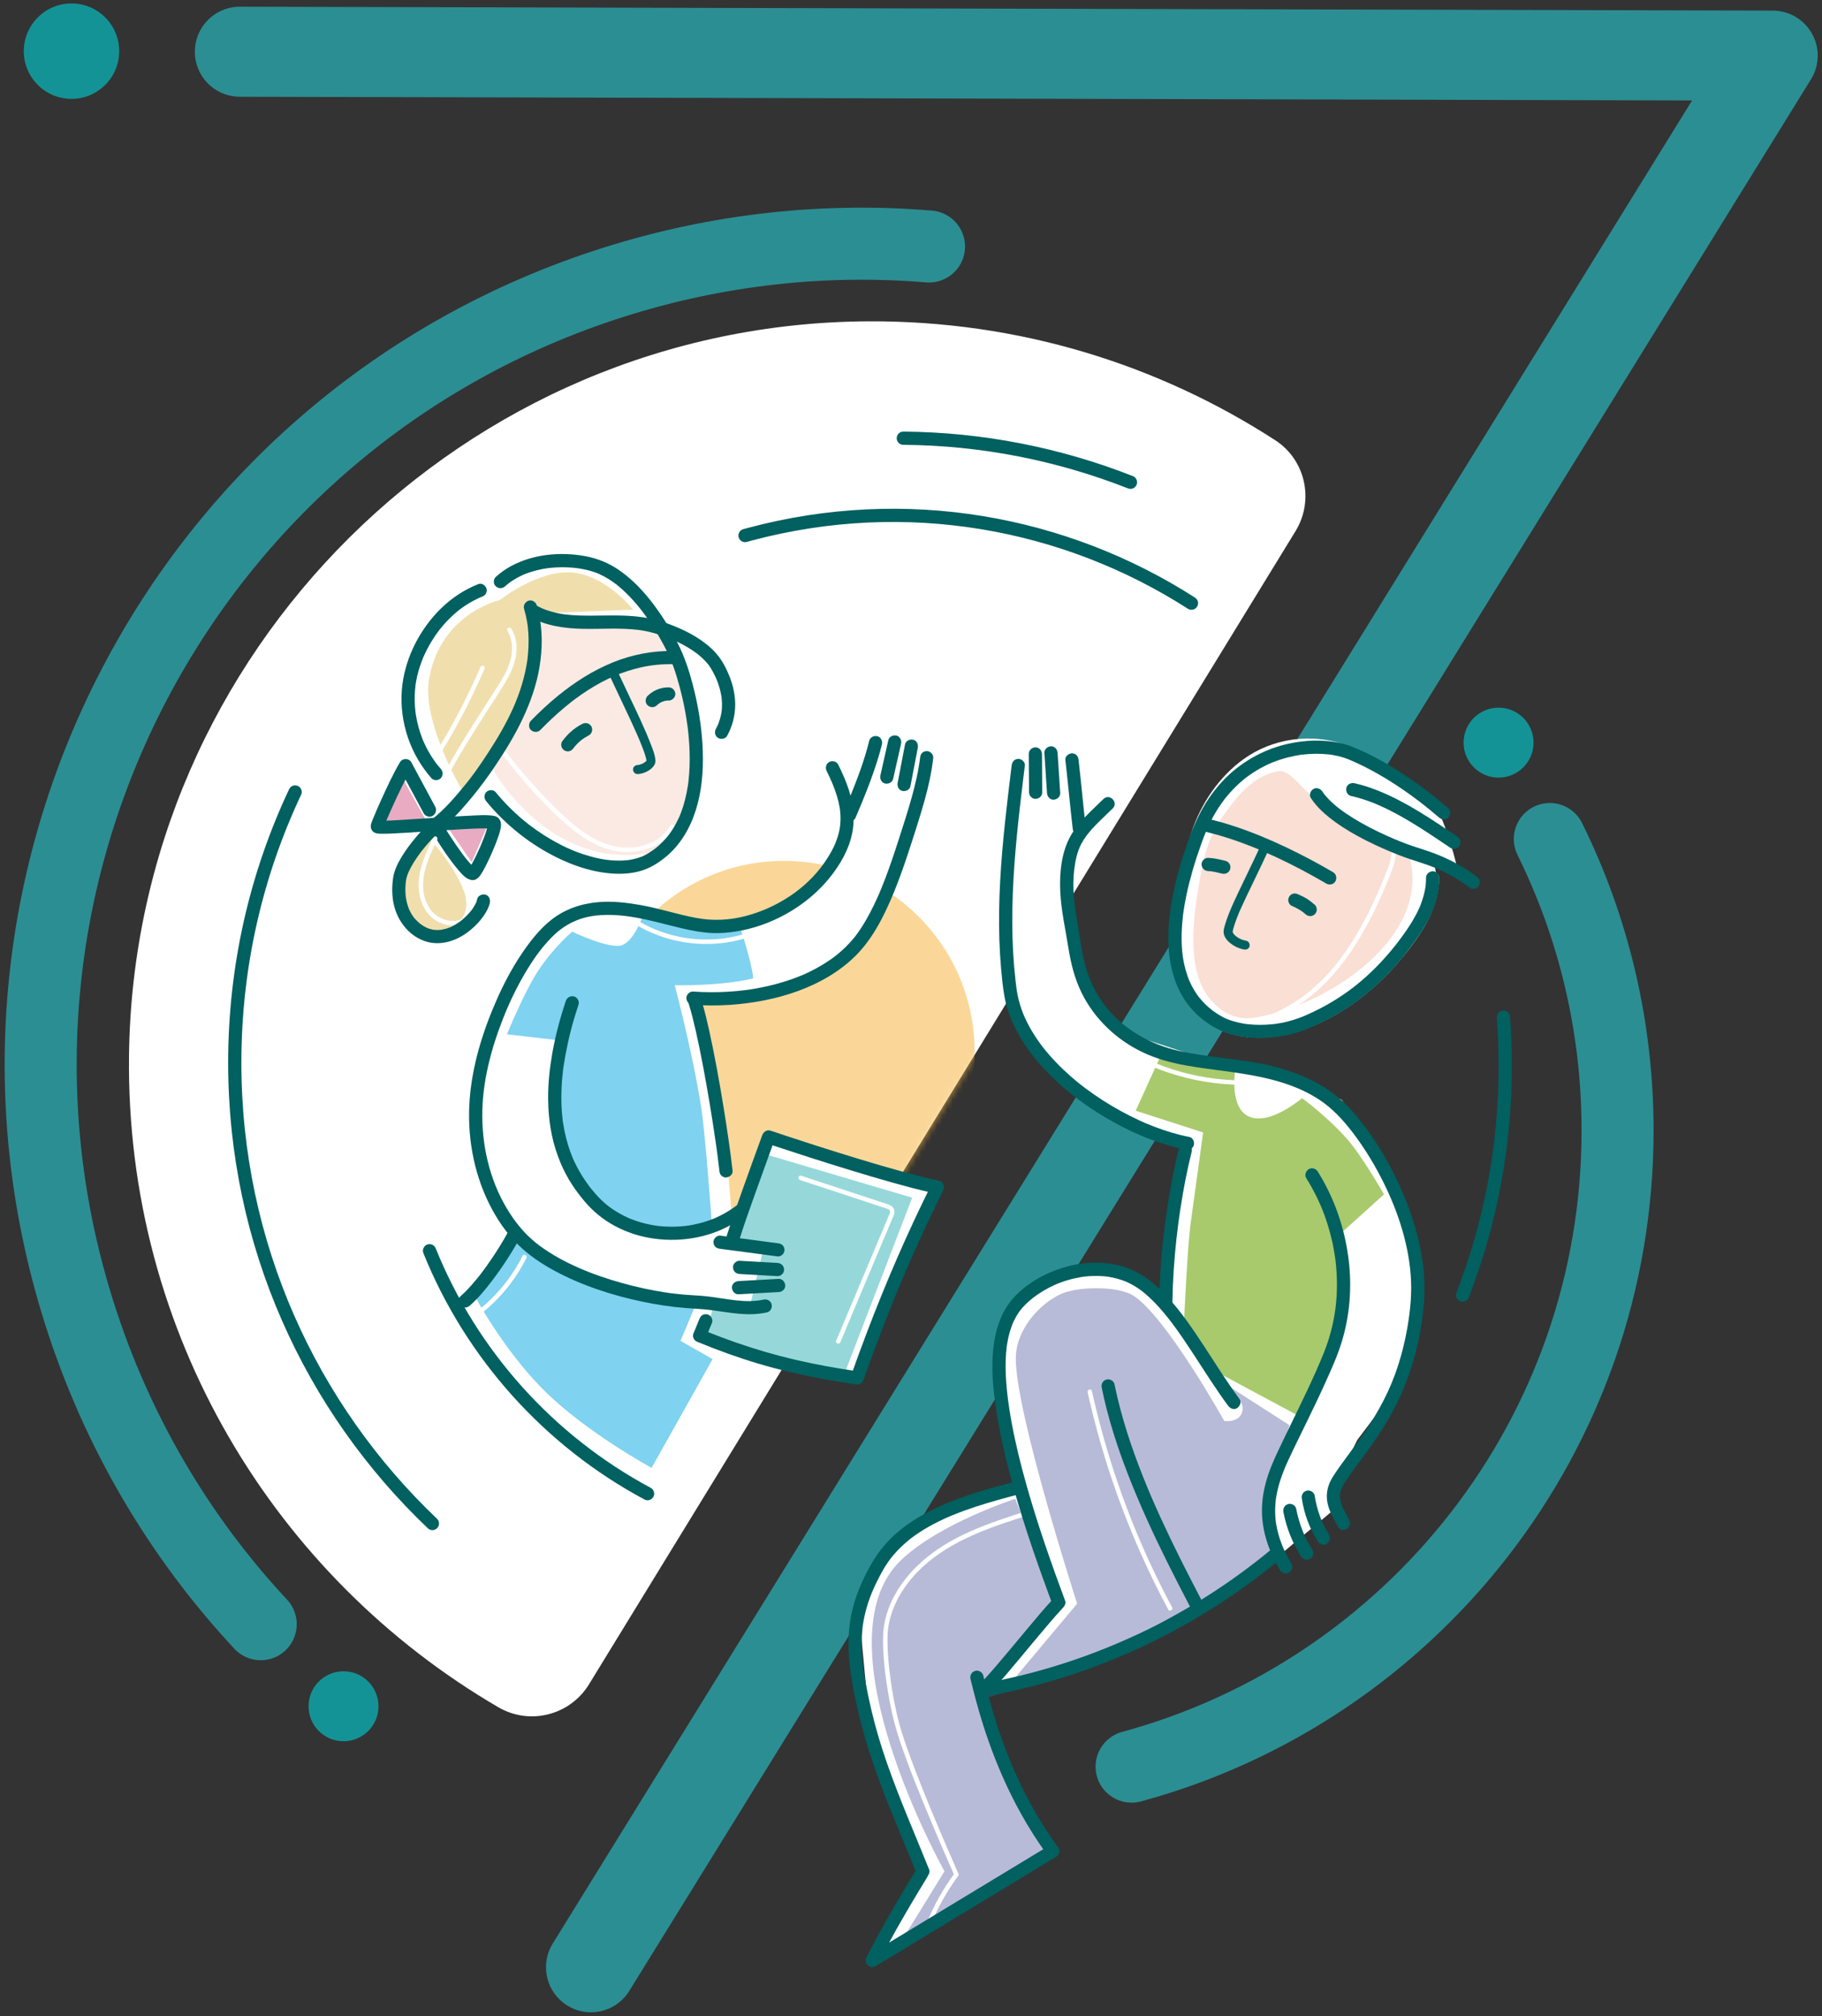 <svg xmlns="http://www.w3.org/2000/svg" width="349" height="386" viewBox="0 0 349 386" fill="none"><rect x="0" y="0" width="349" height="386" fill="#333333" stroke="none"/><path opacity="0.7" d="M13.696 18.931C18.741 18.931 22.831 14.841 22.831 9.795C22.831 4.75 18.741 0.66 13.696 0.66C8.651 0.66 4.561 4.75 4.561 9.795C4.561 14.841 8.651 18.931 13.696 18.931Z" fill="#08BCC1"></path><path opacity="0.7" d="M45.941 9.904L339.558 10.65L113.205 376.66" stroke="#29B6BC" stroke-width="17.241" stroke-linecap="round" stroke-linejoin="round"></path><path d="M166.342 61.521C89.039 61.886 25.632 124.815 24.712 202.11C24.079 255.348 52.681 301.948 95.466 326.885C101.471 330.384 109.183 328.421 112.816 322.498L248.158 101.691C251.77 95.796 250.076 88.051 244.273 84.292C221.847 69.768 195.078 61.383 166.342 61.521Z" fill="white"></path><mask id="mask0_1097_22775" style="mask-type:luminance" maskUnits="userSpaceOnUse" x="25" y="61" width="226" height="268"><path d="M166.983 61.305C89.68 61.67 26.273 124.599 25.352 201.894C24.72 255.132 53.321 301.733 96.106 326.669C102.112 330.168 109.824 328.206 113.457 322.282L248.798 101.475C252.411 95.58 250.716 87.835 244.914 84.076C222.487 69.553 195.718 61.172 166.983 61.305Z" fill="white"></path></mask><g mask="url(#mask0_1097_22775)"><path opacity="0.5" d="M150.169 237.859C170.336 237.859 186.685 221.51 186.685 201.343C186.685 181.175 170.336 164.826 150.169 164.826C130.001 164.826 113.652 181.175 113.652 201.343C113.652 221.51 130.001 237.859 150.169 237.859Z" fill="#F6B135"></path></g><path d="M112.159 174.436L123.265 174.659L138.851 177.639L148.886 174.01L161.058 163.545L165.758 148.385L176.219 151.799L169.387 172.729L160.203 184.897L144.832 190.663L134.099 191.92L138.425 212.66L140.185 232.759L148.031 217.89L179.576 227.309L164.201 263.822L134.902 256.544L103.295 240.528L93.154 226.965L90.803 210.203L97.85 188.741L105.902 177.501L112.159 174.436Z" fill="white"></path><path d="M177.18 358.402L166.772 332.351L164.367 306.725L170.774 295.992L182.946 287.826L196.241 284.781L191.274 262.362L193.411 251.257L201.845 244.262L214.71 243.143L223.785 249.55L224.746 236.737L225.549 227.662L227.256 219.066L211.292 213.568L197.279 200.703L191.915 179.882L192.555 157.54L194.157 148.089L205.851 146.649L206.329 159.462L204.407 173.556L208.73 190.371L216.738 198.14L231.874 203.103L244.606 204.49L256.993 210.576L264.466 221.682L270.446 235.561L271.087 250.616L268.204 264.815L259.981 275.706L255.711 284.355L256.137 288.519L242.258 300.156L223.894 311.903L206.491 317.989L196.241 321.618L188.444 322.688L191.757 337.634L201.48 353.536L168.053 373.721L177.18 358.402Z" fill="white"></path><path opacity="0.7" d="M49.941 310.982C34.537 294.459 22.474 274.344 15.188 251.382C-11.054 168.642 34.744 80.298 117.484 54.056C137.632 47.666 158.116 45.545 177.952 47.196" stroke="#29B6BC" stroke-width="13.794" stroke-miterlimit="10" stroke-linecap="round"></path><path d="M173.029 83.903C188.129 84.013 202.852 86.957 216.536 92.337" stroke="#016060" stroke-width="2.53" stroke-miterlimit="10" stroke-linecap="round"></path><path d="M82.828 291.698C59.505 269.523 44.969 238.196 44.969 203.476C44.969 184.934 49.113 167.365 56.529 151.637" stroke="#016060" stroke-width="2.53" stroke-miterlimit="10" stroke-linecap="round"></path><path opacity="0.7" d="M65.802 333.389C69.501 333.389 72.5 330.39 72.5 326.691C72.5 322.991 69.501 319.992 65.802 319.992C62.102 319.992 59.103 322.991 59.103 326.691C59.103 330.39 62.102 333.389 65.802 333.389Z" fill="#08BCC1"></path><path opacity="0.7" d="M287.048 148.887C290.747 148.887 293.746 145.888 293.746 142.189C293.746 138.489 290.747 135.49 287.048 135.49C283.349 135.49 280.35 138.489 280.35 142.189C280.35 145.888 283.349 148.887 287.048 148.887Z" fill="#08BCC1"></path><path opacity="0.7" d="M296.861 160.643C305.173 177.47 309.844 196.417 309.844 216.455C309.844 274.693 270.392 323.714 216.752 338.25" stroke="#29B6BC" stroke-width="13.794" stroke-miterlimit="10" stroke-linecap="round"></path><path d="M275.058 167.102C275.415 167.28 275.679 167.621 275.667 168.128C275.525 174.412 271.73 179.736 267.732 184.375C263.936 188.778 259.342 192.545 254.079 195.257C246.635 199.097 236.052 200.833 229.427 194.232C224.837 189.658 224.229 182.777 224.65 176.833C225.072 170.905 226.418 164.957 228.251 159.317C229.999 153.928 233.494 148.738 238.201 145.348C243.772 141.338 251.168 140.304 257.818 142.623C265.169 145.19 269.337 149.849 275.119 154.792C276.319 155.818 280.317 168.744 279.04 167.807C277.657 166.794 276.21 165.958 274.718 165.224C274.868 166.019 274.989 166.672 275.058 167.102Z" fill="white"></path><path opacity="0.8" d="M232.3 191.876C227.313 186.746 228.375 176.971 229.612 169.611C230.443 164.669 231.242 160.249 234.684 155.647C236.257 153.542 239.562 148.535 244.926 147.655C247.42 147.246 249.918 152.33 255.963 156.186C260.46 159.057 268.95 159.945 270.053 164.316C273.93 179.707 254.305 192.273 241.143 194.702C237.936 195.294 235.268 194.929 232.3 191.876Z" fill="#F9D7C9"></path><path d="M230.72 159.211C233.915 159.953 237.033 160.995 240.074 162.212C240.476 162.374 240.881 162.536 241.278 162.707C241.323 162.723 241.363 162.743 241.408 162.759C241.542 162.816 241.327 162.723 241.323 162.723C241.424 162.763 241.522 162.808 241.623 162.852C241.822 162.938 242.024 163.023 242.223 163.112C243.01 163.457 243.792 163.809 244.571 164.174C246.112 164.896 247.632 165.654 249.136 166.445C250.803 167.321 252.445 168.233 254.071 169.182C254.643 169.514 255.482 169.332 255.802 168.728C256.122 168.124 255.96 167.353 255.348 166.996C252.417 165.285 249.424 163.684 246.359 162.232C243.217 160.74 239.993 159.39 236.692 158.287C234.949 157.703 233.181 157.196 231.393 156.779C230.748 156.629 229.994 156.977 229.836 157.663C229.69 158.303 230.031 159.053 230.72 159.211Z" fill="#016060"></path><path d="M241.577 161.648C240.199 164.701 238.694 167.689 237.267 170.718C236.582 172.174 235.892 173.63 235.313 175.13C235.073 175.754 234.846 176.387 234.656 177.031C234.518 177.498 234.352 178.029 234.38 178.519C234.429 179.33 235.004 180.056 235.617 180.547C236.391 181.167 237.299 181.613 238.281 181.796C238.723 181.877 239.234 181.674 239.343 181.196C239.44 180.774 239.213 180.222 238.743 180.133C238.552 180.097 238.362 180.052 238.175 179.999C238.094 179.975 238.017 179.951 237.94 179.922C237.908 179.91 237.628 179.797 237.766 179.857C237.429 179.707 237.117 179.521 236.817 179.31C236.951 179.403 236.772 179.274 236.732 179.241C236.671 179.188 236.61 179.132 236.549 179.075C236.501 179.026 236.452 178.978 236.408 178.929C236.359 178.876 236.237 178.694 236.338 178.856C236.322 178.828 236.107 178.511 236.124 178.503C236.128 178.499 236.188 178.69 236.132 178.507C236.12 178.475 236.116 178.438 236.103 178.406C236.059 178.272 236.124 178.511 236.115 178.54C236.132 178.487 236.12 178.382 236.12 178.329C236.12 178.203 236.075 178.572 236.112 178.386C236.12 178.337 236.128 178.284 236.14 178.236C236.188 177.988 236.257 177.741 236.326 177.502C236.509 176.881 236.728 176.269 236.959 175.665C237.072 175.365 237.19 175.069 237.316 174.773C237.336 174.724 237.429 174.509 237.34 174.712C237.364 174.655 237.389 174.599 237.413 174.542C237.478 174.392 237.547 174.242 237.616 174.092C237.977 173.297 238.341 172.506 238.71 171.72C239.363 170.337 240.032 168.967 240.697 167.592C241.512 165.913 242.307 164.231 243.077 162.532C243.264 162.122 243.207 161.587 242.769 161.352C242.38 161.137 241.772 161.206 241.577 161.648Z" fill="#016060"></path><path d="M251.856 173.249C251.362 172.819 250.847 172.401 250.291 172.057C249.772 171.736 249.217 171.481 248.661 171.238C248.341 171.096 248.041 171.015 247.688 171.112C247.396 171.193 247.076 171.42 246.934 171.692C246.78 171.984 246.703 172.341 246.808 172.665C246.902 172.957 247.096 173.289 247.388 173.419C248.191 173.772 248.969 174.157 249.667 174.692C249.582 174.627 249.497 174.562 249.411 174.493C249.634 174.668 249.853 174.85 250.068 175.037C250.324 175.26 250.616 175.406 250.96 175.406C251.268 175.406 251.642 175.268 251.852 175.037C252.075 174.798 252.238 174.481 252.221 174.145C252.213 173.82 252.108 173.468 251.856 173.249Z" fill="#016060"></path><path d="M234.765 164.827C233.666 164.563 232.56 164.291 231.424 164.247C230.763 164.222 230.131 164.847 230.159 165.512C230.192 166.217 230.715 166.749 231.424 166.777C231.684 166.785 231.943 166.809 232.203 166.846C232.089 166.83 231.98 166.818 231.866 166.801C232.616 166.907 233.354 167.089 234.092 167.268C234.417 167.345 234.773 167.312 235.065 167.142C235.329 166.988 235.576 166.688 235.645 166.388C235.718 166.063 235.702 165.703 235.519 165.415C235.345 165.139 235.09 164.908 234.765 164.827Z" fill="#016060"></path><path d="M264.065 155.615C264.105 155.635 264.146 155.664 264.182 155.688C264.133 155.655 264.174 155.68 264.231 155.728C264.328 155.818 264.413 155.915 264.498 156.016C264.506 156.028 264.547 156.077 264.502 156.02C264.527 156.053 264.551 156.085 264.575 156.118C264.616 156.174 264.657 156.235 264.697 156.296C264.79 156.442 264.88 156.592 264.961 156.742C265.35 157.452 265.642 158.21 265.877 158.984C266.432 160.805 266.732 162.828 266.331 164.71C266.218 165.245 266.023 165.752 265.828 166.263C265.585 166.907 265.334 167.548 265.074 168.189C264.604 169.356 264.109 170.516 263.594 171.667C262.662 173.735 261.648 175.767 260.533 177.741C258.789 180.827 256.786 183.783 254.398 186.41C252.626 188.361 250.676 190.088 248.523 191.527C246.84 192.651 245.044 193.587 243.187 194.398C242.988 194.487 242.785 194.572 242.587 194.657C242.376 194.747 242.327 195.059 242.433 195.237C242.558 195.456 242.802 195.481 243.013 195.391C244.862 194.605 246.666 193.717 248.365 192.638C250.574 191.235 252.598 189.54 254.402 187.647C256.847 185.08 258.919 182.165 260.719 179.116C261.851 177.194 262.88 175.207 263.825 173.188C264.948 170.784 265.999 168.326 266.895 165.829C267.572 163.939 267.418 161.798 266.984 159.872C266.777 158.944 266.481 158.04 266.104 157.168C265.824 156.519 265.488 155.874 265.025 155.335C264.875 155.161 264.697 154.994 264.494 154.885C264.012 154.626 263.582 155.355 264.065 155.615Z" fill="white"></path><path d="M277.424 154.75C274.569 152.301 271.569 150.01 268.415 147.963C265.353 145.976 262.126 144.192 258.72 142.862C257.313 142.311 255.8 142.047 254.3 141.897C252.569 141.723 250.821 141.771 249.102 141.998C247.03 142.27 245.007 142.756 243.065 143.535C240.847 144.419 238.807 145.591 236.926 147.055C234.894 148.632 233.151 150.546 231.683 152.654C229.891 155.229 228.642 158.087 227.592 161.031C226.428 164.283 225.435 167.6 224.745 170.985C224.202 173.645 223.837 176.362 223.797 179.083C223.764 181.199 223.943 183.336 224.409 185.4C224.778 187.034 225.354 188.631 226.136 190.115C226.785 191.344 227.608 192.491 228.549 193.513C229.343 194.373 230.24 195.127 231.188 195.808C232.851 197 234.728 197.827 236.731 198.261C239.898 198.951 243.219 198.874 246.389 198.233C247.853 197.937 249.256 197.475 250.631 196.895C252.183 196.242 253.708 195.529 255.184 194.709C257.965 193.173 260.577 191.316 262.969 189.223C265.317 187.172 267.445 184.873 269.363 182.42C271.549 179.622 273.604 176.682 274.78 173.301C275.364 171.63 275.689 169.854 275.685 168.082C275.685 167.421 275.105 166.789 274.42 166.817C273.734 166.85 273.154 167.373 273.154 168.082C273.154 168.516 273.138 168.946 273.098 169.376C273.09 169.477 273.077 169.582 273.065 169.684C273.061 169.728 273.053 169.773 273.049 169.818C273.029 169.996 273.085 169.57 273.057 169.745C273.021 169.964 272.988 170.183 272.944 170.401C272.781 171.233 272.55 172.044 272.262 172.838C272.189 173.033 272.116 173.228 272.039 173.422C271.999 173.52 271.954 173.613 271.922 173.714C271.934 173.682 272.035 173.455 271.942 173.661C271.918 173.714 271.894 173.771 271.869 173.828C271.691 174.225 271.504 174.618 271.301 175.004C270.908 175.766 270.47 176.508 270.004 177.23C269.558 177.923 269.08 178.6 268.593 179.269C268.362 179.589 268.127 179.906 267.887 180.218C267.831 180.295 267.774 180.368 267.717 180.445C267.693 180.477 267.669 180.51 267.644 180.542C267.543 180.676 267.794 180.348 267.693 180.477C267.567 180.636 267.445 180.798 267.32 180.956C266.367 182.156 265.365 183.32 264.307 184.431C263.265 185.53 262.17 186.58 261.027 187.573C260.451 188.072 259.859 188.554 259.259 189.025C259.085 189.163 259.482 188.854 259.235 189.045C259.162 189.102 259.089 189.159 259.016 189.211C258.858 189.329 258.699 189.45 258.541 189.564C258.245 189.783 257.941 189.998 257.641 190.209C256.372 191.093 255.054 191.908 253.692 192.65C253.011 193.019 252.322 193.371 251.62 193.708C251.259 193.878 250.898 194.049 250.533 194.211C250.355 194.288 250.177 194.369 249.998 194.446C249.962 194.462 249.921 194.478 249.885 194.494C249.682 194.58 249.929 194.474 249.958 194.466C249.852 194.507 249.751 194.551 249.649 194.596C248.315 195.143 246.945 195.565 245.526 195.841C245.157 195.914 244.788 195.975 244.415 196.027C244.374 196.031 244.338 196.039 244.297 196.043C244.131 196.068 244.569 196.007 244.399 196.031C244.309 196.043 244.216 196.056 244.127 196.064C243.932 196.088 243.734 196.108 243.539 196.124C242.785 196.193 242.031 196.23 241.276 196.226C240.51 196.222 239.744 196.181 238.986 196.096C238.896 196.088 238.803 196.076 238.714 196.064C238.418 196.027 238.925 196.096 238.702 196.064C238.511 196.035 238.316 196.007 238.126 195.97C237.773 195.91 237.42 195.837 237.072 195.751C236.37 195.581 235.677 195.37 235.008 195.099C235.211 195.188 234.748 194.993 235.008 195.099C234.931 195.066 234.854 195.03 234.777 194.997C234.615 194.924 234.452 194.843 234.29 194.762C234.023 194.624 233.759 194.474 233.504 194.316C233.122 194.077 232.745 193.83 232.38 193.562C232.283 193.489 232.186 193.416 232.084 193.343C231.874 193.185 232.332 193.533 232.186 193.424C232.129 193.379 232.076 193.339 232.024 193.294C231.825 193.132 231.626 192.97 231.436 192.8C231.018 192.431 230.625 192.041 230.252 191.628C230.049 191.405 229.854 191.178 229.668 190.943C229.623 190.886 229.579 190.821 229.53 190.768C229.554 190.797 229.765 191.076 229.639 190.91C229.615 190.874 229.587 190.841 229.562 190.805C229.469 190.679 229.376 190.549 229.283 190.42C228.901 189.872 228.557 189.296 228.249 188.7C228.087 188.384 227.933 188.06 227.791 187.731C227.774 187.691 227.754 187.65 227.738 187.606C227.697 187.512 227.884 187.958 227.799 187.747C227.762 187.654 227.726 187.565 227.689 187.472C227.616 187.289 227.551 187.107 227.486 186.924C227.211 186.142 226.988 185.343 226.813 184.532C226.716 184.086 226.635 183.636 226.57 183.182C226.554 183.076 226.542 182.971 226.525 182.866C226.598 183.376 226.529 182.89 226.513 182.756C226.485 182.517 226.461 182.282 226.44 182.043C226.238 179.76 226.339 177.453 226.611 175.178C226.627 175.032 226.647 174.882 226.667 174.736C226.696 174.529 226.651 174.858 226.651 174.866C226.659 174.821 226.663 174.772 226.671 174.728C226.684 174.635 226.696 174.541 226.712 174.452C226.761 174.124 226.813 173.791 226.866 173.463C226.988 172.745 227.121 172.031 227.271 171.322C227.6 169.765 227.993 168.22 228.435 166.687C228.938 164.944 229.506 163.221 230.118 161.518C230.28 161.063 230.446 160.609 230.621 160.155C230.755 159.803 230.941 159.446 231.046 159.081C231.05 159.073 230.941 159.332 230.994 159.202C231.014 159.154 231.034 159.105 231.055 159.06C231.091 158.975 231.128 158.894 231.164 158.813C231.241 158.639 231.322 158.46 231.403 158.286C231.557 157.954 231.715 157.625 231.882 157.301C232.498 156.084 233.199 154.909 233.986 153.793C234.173 153.526 234.367 153.266 234.566 153.007C234.696 152.833 234.396 153.222 234.529 153.051C234.578 152.991 234.623 152.93 234.671 152.869C234.773 152.739 234.878 152.613 234.984 152.488C235.377 152.009 235.791 151.547 236.22 151.101C236.634 150.671 237.068 150.258 237.514 149.856C237.725 149.67 237.939 149.483 238.154 149.305C238.26 149.216 238.369 149.126 238.479 149.041C238.531 148.997 238.588 148.956 238.641 148.912C238.844 148.753 238.414 149.082 238.621 148.928C239.496 148.263 240.417 147.655 241.378 147.119C241.844 146.86 242.319 146.617 242.801 146.389C243.036 146.28 243.275 146.171 243.519 146.069C243.75 145.968 243.263 146.175 243.438 146.102C243.486 146.081 243.535 146.061 243.588 146.041C243.717 145.988 243.851 145.935 243.985 145.883C244.914 145.522 245.862 145.222 246.827 144.983C247.285 144.869 247.752 144.768 248.218 144.679C248.449 144.634 248.684 144.593 248.915 144.557C249.025 144.541 249.138 144.524 249.252 144.508C249.276 144.504 249.301 144.5 249.325 144.5C249.507 144.472 249.114 144.529 249.13 144.524C249.191 144.512 249.256 144.508 249.321 144.5C250.197 144.391 251.081 144.33 251.969 144.322C252.784 144.314 253.603 144.35 254.414 144.435C254.507 144.443 254.6 144.456 254.693 144.468C254.738 144.472 254.787 144.48 254.831 144.484C254.852 144.488 254.872 144.488 254.892 144.492C255.083 144.516 254.568 144.447 254.693 144.464C254.88 144.492 255.066 144.516 255.249 144.549C255.602 144.609 255.954 144.678 256.303 144.76C256.924 144.905 257.54 145.088 258.132 145.323C258.282 145.384 258.432 145.445 258.586 145.51C258.626 145.526 258.671 145.55 258.712 145.562C258.679 145.55 258.452 145.453 258.663 145.542L259.004 145.688C259.401 145.862 259.794 146.041 260.188 146.223C261.011 146.609 261.818 147.018 262.62 147.448C265.84 149.171 268.897 151.202 271.804 153.408C271.979 153.542 272.165 153.664 272.327 153.81C272.299 153.785 272.112 153.643 272.295 153.785C272.331 153.814 272.368 153.842 272.404 153.87C272.489 153.939 272.579 154.004 272.664 154.073C273.009 154.341 273.349 154.612 273.686 154.888C274.351 155.427 275.011 155.979 275.66 156.534C276.163 156.964 276.962 157.066 277.448 156.534C277.858 156.064 277.959 155.209 277.424 154.75Z" fill="#016060"></path><path d="M279.135 160.172C274.278 156.895 269.404 153.562 263.938 151.373C262.479 150.789 260.982 150.302 259.45 149.958C258.805 149.816 258.051 150.152 257.893 150.842C257.747 151.482 258.087 152.245 258.777 152.399C260.139 152.703 261.469 153.12 262.771 153.619C263.099 153.745 263.444 153.858 263.76 154.016C263.732 154 263.496 153.903 263.703 153.992C263.784 154.029 263.869 154.061 263.95 154.098C264.141 154.183 264.336 154.268 264.526 154.353C265.183 154.653 265.836 154.965 266.481 155.298C269.051 156.612 271.508 158.136 273.921 159.722C275.243 160.589 276.552 161.477 277.862 162.361C278.414 162.73 279.285 162.483 279.593 161.907C279.926 161.262 279.723 160.565 279.135 160.172Z" fill="#016060"></path><path d="M282.846 167.819C280.316 165.917 277.506 164.425 274.542 163.318C272.843 162.681 271.092 162.211 269.397 161.57C268.967 161.408 268.541 161.242 268.116 161.072C267.889 160.978 267.662 160.889 267.435 160.792C267.325 160.747 267.22 160.703 267.11 160.658C267.074 160.642 267.037 160.626 267.001 160.613C266.875 160.561 267.191 160.694 267.167 160.682C267.102 160.658 267.037 160.63 266.972 160.601C265.963 160.172 264.965 159.717 263.98 159.243C261.888 158.233 259.84 157.114 257.914 155.813C257.452 155.5 256.998 155.176 256.556 154.84C256.531 154.819 256.507 154.803 256.479 154.783C256.373 154.702 256.629 154.9 256.608 154.884C256.56 154.844 256.511 154.807 256.463 154.771C256.349 154.682 256.235 154.592 256.126 154.499C255.923 154.333 255.72 154.162 255.522 153.988C255.141 153.656 254.776 153.307 254.427 152.942C254.261 152.768 254.099 152.589 253.94 152.407C253.872 152.326 253.799 152.24 253.734 152.159C253.693 152.111 253.657 152.062 253.616 152.013C253.462 151.823 253.774 152.228 253.669 152.082C253.535 151.904 253.405 151.722 253.284 151.535C252.923 150.984 252.148 150.7 251.552 151.081C251.001 151.438 250.709 152.22 251.098 152.812C252.315 154.661 254.009 156.117 255.789 157.406C257.675 158.773 259.706 159.932 261.782 160.978C263.781 161.988 265.837 162.888 267.921 163.707C269.438 164.303 270.974 164.79 272.523 165.293C273.257 165.532 273.983 165.795 274.701 166.083C274.798 166.124 274.891 166.164 274.988 166.201C275.122 166.254 274.895 166.16 274.891 166.16C274.932 166.181 274.972 166.197 275.013 166.213C275.203 166.294 275.394 166.379 275.584 166.464C275.937 166.623 276.286 166.789 276.631 166.959C278.021 167.648 279.363 168.443 280.637 169.331C280.953 169.55 281.261 169.777 281.569 170.008C281.812 170.191 282.263 170.215 282.542 170.134C282.834 170.053 283.155 169.826 283.296 169.554C283.45 169.262 283.528 168.905 283.422 168.581C283.321 168.24 283.126 168.029 282.846 167.819Z" fill="#016060"></path><path d="M142.711 102.535C143.019 102.449 143.327 102.364 143.639 102.283C173.612 94.287 204.014 99.968 228.22 115.489" stroke="#016060" stroke-width="2.53" stroke-miterlimit="10" stroke-linecap="round"></path><path d="M287.976 194.75C288.211 197.836 288.328 200.954 288.328 204.096C288.328 219.561 285.437 234.352 280.162 247.956" stroke="#016060" stroke-width="2.53" stroke-miterlimit="10" stroke-linecap="round"></path><path d="M207.996 158.607C207.602 155.257 207.294 151.9 206.933 148.551C206.824 147.533 206.71 146.511 206.593 145.493C206.552 145.149 206.479 144.857 206.224 144.602C206.005 144.383 205.644 144.216 205.332 144.233C204.712 144.261 203.986 144.792 204.067 145.498C204.46 148.847 204.768 152.204 205.129 155.553C205.239 156.571 205.352 157.593 205.47 158.61C205.51 158.955 205.583 159.247 205.839 159.503C206.058 159.722 206.418 159.888 206.731 159.871C207.347 159.843 208.077 159.312 207.996 158.607Z" fill="#016060"></path><path d="M203.082 151.848C202.916 149.281 202.745 146.718 202.579 144.152C202.535 143.495 202.028 142.854 201.314 142.887C200.665 142.915 200.004 143.446 200.049 144.152C200.215 146.718 200.386 149.281 200.552 151.848C200.596 152.505 201.103 153.145 201.817 153.113C202.466 153.084 203.127 152.557 203.082 151.848Z" fill="#016060"></path><path d="M199.64 151.694C199.64 149.249 199.587 146.8 199.587 144.355C199.587 143.694 199.007 143.061 198.322 143.09C197.637 143.122 197.057 143.645 197.057 144.355C197.057 146.8 197.109 149.249 197.109 151.694C197.109 152.355 197.689 152.987 198.374 152.959C199.06 152.926 199.64 152.403 199.64 151.694Z" fill="#016060"></path><path d="M163.861 156.604C165.45 152.906 166.963 149.159 168.155 145.311C168.443 144.387 168.706 143.454 168.933 142.517C169.091 141.877 168.73 141.119 168.049 140.96C167.396 140.81 166.663 141.155 166.492 141.844C165.608 145.477 164.27 149.001 162.867 152.463C162.661 152.978 162.45 153.489 162.235 154C162.182 154.126 162.129 154.256 162.077 154.381C162.052 154.442 161.984 154.605 162.097 154.333C162.069 154.402 162.036 154.471 162.008 154.544C161.894 154.807 161.785 155.071 161.671 155.334C161.533 155.659 161.444 155.951 161.546 156.307C161.627 156.599 161.854 156.92 162.125 157.062C162.673 157.345 163.581 157.252 163.861 156.604Z" fill="#016060"></path><path d="M171.08 149.127C171.587 146.885 172.089 144.638 172.596 142.396C172.742 141.751 172.402 140.997 171.712 140.839C171.072 140.693 170.313 141.034 170.155 141.723C169.648 143.965 169.146 146.212 168.639 148.454C168.493 149.099 168.833 149.853 169.523 150.011C170.167 150.153 170.926 149.816 171.08 149.127Z" fill="#016060"></path><path d="M174.386 150.55C174.857 148.097 175.327 145.64 175.801 143.187C175.927 142.538 175.619 141.792 174.917 141.63C174.293 141.488 173.494 141.817 173.36 142.514C172.89 144.967 172.42 147.424 171.945 149.877C171.82 150.526 172.128 151.272 172.829 151.434C173.454 151.576 174.253 151.244 174.386 150.55Z" fill="#016060"></path><path opacity="0.5" d="M93.731 146.191C93.731 146.191 103.908 165.945 123.22 163.496C136.009 161.874 136.033 138.446 127.011 122.187C125.621 119.685 124.319 119.231 120.974 118.647C116.068 117.792 102.306 117.848 102.306 117.848C102.306 117.848 101.897 130.495 99.014 137.222C96.289 143.588 93.731 146.191 93.731 146.191Z" fill="#F9D7C9"></path><path d="M128.959 124.641C125.022 124.576 121.089 125.33 117.444 126.806C113.616 128.359 110.145 130.568 106.942 133.168C105.097 134.664 103.362 136.286 101.703 137.984C101.241 138.459 101.197 139.306 101.703 139.773C102.202 140.231 102.997 140.279 103.492 139.773C104.947 138.281 106.464 136.849 108.061 135.511C108.451 135.183 108.848 134.862 109.245 134.546C109.33 134.477 109.416 134.412 109.505 134.343C109.525 134.327 109.744 134.169 109.57 134.291C109.395 134.416 109.614 134.254 109.634 134.238C109.829 134.088 110.024 133.942 110.222 133.796C111.021 133.204 111.836 132.64 112.671 132.109C114.277 131.083 115.956 130.171 117.703 129.413C117.752 129.393 117.797 129.372 117.845 129.352C118.093 129.247 117.626 129.441 117.793 129.376C117.898 129.332 118.007 129.287 118.113 129.243C118.34 129.149 118.567 129.064 118.794 128.975C119.236 128.809 119.682 128.651 120.132 128.505C121.02 128.217 121.92 127.969 122.828 127.767C123.343 127.653 123.858 127.556 124.377 127.471C124.503 127.45 124.633 127.43 124.758 127.41C124.811 127.402 124.86 127.394 124.913 127.39C124.965 127.381 125.014 127.373 125.067 127.369C125.006 127.377 124.945 127.386 124.884 127.394C125.156 127.378 125.423 127.329 125.695 127.3C126.782 127.191 127.868 127.15 128.959 127.167C129.62 127.179 130.252 126.579 130.224 125.902C130.192 125.212 129.665 124.653 128.959 124.641Z" fill="#016060"></path><path d="M116.73 129.28C118.113 132.252 119.552 135.2 120.923 138.18C121.255 138.905 121.588 139.635 121.912 140.369C122.062 140.706 122.208 141.042 122.35 141.379C122.383 141.456 122.419 141.537 122.452 141.614C122.468 141.655 122.517 141.768 122.439 141.582C122.456 141.622 122.472 141.659 122.488 141.699C122.557 141.857 122.622 142.02 122.687 142.182C123.088 143.163 123.498 144.165 123.745 145.203C123.769 145.3 123.79 145.401 123.81 145.503C123.818 145.547 123.822 145.588 123.83 145.632C123.846 145.713 123.814 145.373 123.818 145.547C123.818 145.568 123.818 145.588 123.822 145.608C123.85 145.79 123.814 145.531 123.842 145.543C123.855 145.547 123.818 145.62 123.822 145.632C123.798 145.697 123.802 145.693 123.834 145.62C123.867 145.547 123.867 145.543 123.838 145.604C123.822 145.628 123.798 145.665 123.79 145.689C123.737 145.819 123.883 145.596 123.818 145.661C123.761 145.722 123.709 145.782 123.648 145.839C123.619 145.863 123.591 145.888 123.563 145.916C123.417 146.046 123.717 145.815 123.546 145.924C123.469 145.973 123.392 146.026 123.311 146.074C123.23 146.123 123.145 146.168 123.064 146.208C123.027 146.228 122.987 146.245 122.95 146.261C122.76 146.354 123.125 146.2 122.926 146.273C122.76 146.334 122.593 146.391 122.419 146.435C122.338 146.455 122.237 146.459 122.16 146.488C122.176 146.484 122.379 146.476 122.245 146.476C122.2 146.476 122.156 146.48 122.115 146.48C121.665 146.488 121.231 146.873 121.251 147.343C121.272 147.806 121.628 148.211 122.115 148.207C122.877 148.195 123.684 147.895 124.317 147.489C124.986 147.059 125.634 146.374 125.545 145.515C125.444 144.505 125.063 143.528 124.698 142.587C123.514 139.514 122.075 136.538 120.664 133.562C119.853 131.846 119.03 130.135 118.231 128.412C118.04 128.002 117.416 127.869 117.051 128.104C116.617 128.372 116.528 128.842 116.73 129.28Z" fill="#016060"></path><path d="M111.532 138.605C109.983 139.388 108.685 140.564 107.672 141.963C107.489 142.214 107.465 142.652 107.546 142.936C107.627 143.228 107.854 143.548 108.126 143.69C108.418 143.844 108.775 143.921 109.099 143.816C109.432 143.71 109.65 143.516 109.853 143.236C109.91 143.159 109.963 143.086 110.02 143.013C109.955 143.098 109.886 143.183 109.821 143.268C110.324 142.619 110.903 142.04 111.552 141.537C111.467 141.602 111.382 141.671 111.297 141.735C111.771 141.375 112.274 141.058 112.805 140.787C113.397 140.487 113.612 139.607 113.259 139.055C112.874 138.455 112.164 138.285 111.532 138.605Z" fill="#016060"></path><path d="M128.087 131.603C126.587 131.583 125.103 132.191 124.041 133.245C123.57 133.711 123.538 134.571 124.041 135.033C124.548 135.5 125.326 135.532 125.829 135.033C125.963 134.899 126.105 134.778 126.255 134.66C126.17 134.725 126.084 134.79 125.999 134.859C126.299 134.632 126.628 134.445 126.977 134.295C126.875 134.336 126.774 134.38 126.676 134.421C127.025 134.279 127.39 134.178 127.763 134.121C127.65 134.137 127.54 134.149 127.427 134.166C127.65 134.137 127.869 134.121 128.092 134.125C128.752 134.133 129.385 133.537 129.357 132.86C129.32 132.175 128.797 131.611 128.087 131.603Z" fill="#016060"></path><path d="M94.319 141.857C96.241 144.557 98.289 147.168 100.466 149.666C102.595 152.111 104.837 154.475 107.213 156.685C109.415 158.736 111.815 160.666 114.584 161.891C117.062 162.986 119.722 163.44 122.406 162.957C124.827 162.524 127.134 161.303 128.597 159.288C128.772 159.049 128.93 158.797 129.076 158.538C129.344 158.059 128.61 157.634 128.342 158.108C127.194 160.152 125.135 161.433 122.896 161.984C120.439 162.588 117.913 162.3 115.574 161.384C112.873 160.326 110.518 158.53 108.381 156.6C106.049 154.491 103.864 152.212 101.776 149.865C99.651 147.477 97.644 144.987 95.763 142.404C95.523 142.076 95.288 141.751 95.053 141.419C94.919 141.232 94.684 141.143 94.473 141.265C94.287 141.382 94.185 141.67 94.319 141.857Z" fill="white"></path><path d="M124.037 285.981C105.223 275.897 90.338 259.431 82.277 239.474" stroke="#016060" stroke-width="2.53" stroke-miterlimit="10" stroke-linecap="round"></path><path d="M245.842 289.541C246.418 292.537 247.573 295.436 249.207 298.007C249.56 298.566 250.347 298.838 250.939 298.461C251.498 298.1 251.77 297.33 251.393 296.73C251.008 296.121 250.647 295.497 250.314 294.852C250.148 294.532 249.994 294.207 249.844 293.879C249.771 293.717 249.682 293.551 249.625 293.384C249.726 293.693 249.641 293.425 249.613 293.352C249.572 293.255 249.532 293.157 249.495 293.06C248.96 291.702 248.555 290.299 248.279 288.863C248.153 288.211 247.338 287.781 246.722 287.98C246.033 288.211 245.708 288.843 245.842 289.541Z" fill="#016060"></path><path d="M249.374 286.978C249.804 289.861 250.858 292.659 252.403 295.128C252.755 295.688 253.546 295.96 254.134 295.583C254.694 295.222 254.965 294.451 254.588 293.851C254.223 293.267 253.887 292.667 253.583 292.055C253.425 291.735 253.275 291.406 253.133 291.078C253.027 290.839 253.226 291.313 253.12 291.049C253.092 290.98 253.064 290.912 253.035 290.843C252.97 290.676 252.906 290.51 252.845 290.34C252.366 289.034 252.022 287.684 251.815 286.305C251.77 286.014 251.478 285.693 251.235 285.551C250.963 285.393 250.566 285.324 250.262 285.426C249.958 285.523 249.662 285.713 249.508 286.005C249.329 286.326 249.317 286.622 249.374 286.978Z" fill="#016060"></path><path opacity="0.5" d="M72.537 158.076L76.916 148.686L81.826 157.48L72.537 158.076Z" fill="#D25987"></path><path opacity="0.5" d="M84.984 157.302L90.353 165.087L93.702 157.334L84.984 157.302Z" fill="#D25987"></path><path d="M83.363 154.447C81.839 151.612 80.314 148.782 78.785 145.948C78.331 145.105 77.066 145.149 76.604 145.948C75.217 148.32 74.062 150.838 72.931 153.34C72.416 154.475 71.913 155.618 71.447 156.774C71.13 157.557 70.704 158.428 71.394 159.166C71.816 159.616 72.521 159.62 73.089 159.633C73.721 159.645 74.358 159.62 74.99 159.592C76.961 159.511 78.931 159.377 80.898 159.247C83.156 159.097 85.419 158.943 87.677 158.813C89.454 158.712 91.237 158.603 93.017 158.615C93.293 158.619 93.569 158.623 93.845 158.639C93.95 158.647 94.055 158.655 94.161 158.668C94.376 158.688 93.735 158.599 93.962 158.643C93.999 158.651 94.035 158.655 94.072 158.663C94.1 158.672 94.129 158.68 94.157 158.688C94.344 158.724 93.873 158.558 93.934 158.591C94.084 158.676 93.686 158.388 93.731 158.428C93.601 158.311 93.508 158.132 93.459 157.966C93.524 158.193 93.443 157.642 93.439 157.767C93.439 157.828 93.443 157.889 93.439 157.946C93.431 158.084 93.366 158.359 93.464 157.828C93.447 157.909 93.439 157.986 93.423 158.067C93.237 159 92.888 159.904 92.543 160.784C92.438 161.048 92.332 161.311 92.223 161.575C92.195 161.64 92.17 161.705 92.142 161.769C92.085 161.903 92.263 161.477 92.207 161.615C92.194 161.648 92.178 161.68 92.166 161.713C92.105 161.85 92.049 161.988 91.988 162.126C91.752 162.665 91.505 163.197 91.25 163.728C90.861 164.535 90.459 165.358 89.952 166.104C89.912 166.161 89.871 166.213 89.835 166.27C89.766 166.376 90.09 165.962 89.964 166.104C89.944 166.128 89.924 166.157 89.9 166.177C89.871 166.209 89.835 166.238 89.806 166.266C89.717 166.363 90.143 166.031 90.009 166.108C89.867 166.193 90.337 165.986 90.26 166.007C90.151 166.031 90.682 165.962 90.528 165.97C90.345 165.978 90.856 166.043 90.775 166.007C90.751 165.999 90.722 165.994 90.698 165.986C90.556 165.938 91.055 166.169 90.885 166.063C90.82 166.023 90.751 165.986 90.686 165.942C90.637 165.909 90.487 165.792 90.702 165.958C90.921 166.124 90.747 165.99 90.698 165.95C90.317 165.625 89.976 165.244 89.652 164.863C89.445 164.62 89.247 164.372 89.048 164.121C88.999 164.06 88.951 163.995 88.902 163.935C88.809 163.817 89.081 164.166 88.987 164.048C88.963 164.016 88.939 163.983 88.914 163.951C88.809 163.809 88.703 163.671 88.598 163.529C87.763 162.402 86.968 161.242 86.206 160.066C85.901 159.6 85.606 159.13 85.318 158.655C84.973 158.092 84.17 157.828 83.586 158.201C83.019 158.566 82.763 159.329 83.132 159.933C84.555 162.268 86.104 164.591 87.88 166.676C88.545 167.454 89.405 168.472 90.516 168.504C91.505 168.533 92.081 167.519 92.507 166.777C93.03 165.869 93.484 164.92 93.918 163.967C94.433 162.824 94.923 161.664 95.341 160.484C95.629 159.665 95.957 158.761 95.965 157.881C95.969 157.025 95.442 156.352 94.599 156.21C93.176 155.975 91.68 156.105 90.248 156.166C88.063 156.259 85.881 156.401 83.7 156.547C81.494 156.693 79.292 156.843 77.087 156.973C75.663 157.054 74.212 157.184 72.785 157.111C72.704 157.107 72.622 157.094 72.537 157.09C72.432 157.086 72.971 157.175 72.764 157.119C72.74 157.11 72.712 157.107 72.687 157.103C72.521 157.082 72.963 157.228 72.931 157.208C73.056 157.281 73.255 157.471 73.352 157.634C73.445 157.796 73.522 158.096 73.522 158.242C73.522 158.181 73.454 158.607 73.482 158.538C73.494 158.505 73.498 158.465 73.51 158.432C73.596 158.144 73.713 157.861 73.823 157.585C73.908 157.37 73.997 157.159 74.086 156.944C74.111 156.888 74.135 156.831 74.155 156.778C73.977 157.204 74.078 156.96 74.119 156.863C74.18 156.725 74.236 156.588 74.297 156.446C75.416 153.851 76.608 151.28 77.926 148.778C78.198 148.259 78.478 147.748 78.773 147.241H76.592C78.116 150.076 79.641 152.906 81.17 155.74C81.482 156.324 82.341 156.555 82.901 156.194C83.501 155.793 83.7 155.071 83.363 154.447Z" fill="#016060"></path><path opacity="0.9" d="M88.614 151.478C88.614 151.478 80.687 138.264 82.207 129.859C84.47 117.358 95.742 114.885 95.742 114.885C95.742 114.885 102.996 109.115 109.516 109.601C116.003 110.08 121.287 116.73 121.287 116.73L100.94 117.524C100.94 117.524 102.951 125.699 99.829 134.428C98.106 139.229 88.614 151.478 88.614 151.478Z" fill="#EEDCA4"></path><path d="M101.207 117.971C104.394 119.8 108.027 120.331 111.652 120.4C115.176 120.469 118.711 120.177 122.219 120.598C122.279 120.607 122.592 120.647 122.397 120.619C122.202 120.59 122.397 120.619 122.446 120.627C122.503 120.635 122.559 120.643 122.62 120.651C122.835 120.684 123.054 120.72 123.269 120.757C123.719 120.838 124.161 120.931 124.603 121.04C125.325 121.219 126.034 121.434 126.736 121.673C127.08 121.791 127.425 121.912 127.765 122.042C127.94 122.107 128.114 122.176 128.284 122.245C128.366 122.277 128.447 122.31 128.528 122.342C128.572 122.362 128.621 122.378 128.666 122.399C128.872 122.484 128.463 122.31 128.609 122.374C129.322 122.683 130.024 123.011 130.713 123.376C131.398 123.741 132.068 124.134 132.708 124.568C132.862 124.673 133.02 124.779 133.17 124.888C133.239 124.941 133.312 124.99 133.381 125.042C133.462 125.103 133.75 125.33 133.45 125.091C133.738 125.318 134.022 125.549 134.293 125.793C134.561 126.032 134.816 126.279 135.064 126.539C135.185 126.664 135.303 126.794 135.417 126.928C135.469 126.989 135.522 127.049 135.575 127.114C135.611 127.159 135.83 127.435 135.692 127.256C135.559 127.086 135.725 127.301 135.757 127.346C135.81 127.419 135.863 127.491 135.915 127.568C136.013 127.706 136.102 127.848 136.191 127.994C136.414 128.359 136.617 128.74 136.807 129.121C136.897 129.3 136.986 129.482 137.071 129.665C137.12 129.77 137.164 129.872 137.213 129.977C137.237 130.03 137.257 130.082 137.282 130.135C137.249 130.07 137.193 129.916 137.254 130.07C137.42 130.48 137.574 130.897 137.704 131.319C137.833 131.725 137.943 132.138 138.036 132.556C138.081 132.763 138.121 132.974 138.158 133.18L138.206 133.472C138.214 133.521 138.243 133.711 138.214 133.513C138.182 133.294 138.218 133.574 138.222 133.598C138.32 134.457 138.324 135.329 138.227 136.189C138.223 136.229 138.214 136.274 138.21 136.319C138.223 136.014 138.235 136.156 138.222 136.237C138.202 136.351 138.186 136.465 138.166 136.578C138.125 136.793 138.081 137.004 138.028 137.215C137.918 137.661 137.78 138.099 137.614 138.528C137.594 138.585 137.57 138.642 137.55 138.699C137.537 138.727 137.481 138.873 137.541 138.715C137.61 138.549 137.533 138.731 137.513 138.776C137.493 138.816 137.477 138.861 137.456 138.901C137.351 139.128 137.237 139.351 137.12 139.57C136.803 140.15 136.958 140.973 137.574 141.302C138.162 141.614 138.969 141.468 139.305 140.848C140.258 139.084 140.789 137.133 140.822 135.13C140.854 133.277 140.473 131.404 139.804 129.681C139.159 128.023 138.344 126.437 137.164 125.091C136.106 123.883 134.8 122.881 133.446 122.03C132.039 121.146 130.535 120.432 128.994 119.816C127.555 119.236 126.063 118.75 124.542 118.433C120.913 117.675 117.215 117.845 113.534 117.874C111.766 117.886 109.99 117.862 108.23 117.643C108.189 117.639 108.145 117.63 108.104 117.626C108.433 117.659 108.266 117.647 108.189 117.639C108.08 117.622 107.966 117.606 107.857 117.59C107.638 117.553 107.415 117.517 107.196 117.476C106.77 117.395 106.349 117.302 105.931 117.188C105.509 117.079 105.096 116.949 104.682 116.807C104.483 116.738 104.285 116.661 104.086 116.584C104.033 116.564 103.981 116.54 103.928 116.519C103.798 116.467 104.033 116.564 104.033 116.564C103.92 116.503 103.794 116.459 103.681 116.406C103.271 116.215 102.87 116.009 102.476 115.782C101.901 115.453 101.065 115.628 100.745 116.236C100.437 116.844 100.595 117.618 101.207 117.971Z" fill="#016060"></path><path d="M93.152 153.433C96.363 157.342 100.328 160.679 104.736 163.164C108.568 165.326 112.837 166.927 117.253 167.252C119.041 167.381 120.886 167.264 122.617 166.781C124.43 166.274 126.015 165.297 127.462 164.121C130.317 161.802 132.219 158.514 133.305 155.035C134.42 151.467 134.733 147.655 134.619 143.933C134.51 140.28 133.99 136.631 133.18 133.067C132.571 130.386 131.809 127.714 130.747 125.176C130.07 123.554 129.238 122.005 128.351 120.489C127.057 118.275 125.605 116.154 123.963 114.184C122.341 112.234 120.501 110.449 118.392 109.03C116.503 107.761 114.394 106.91 112.16 106.492C107.428 105.616 102.226 106.066 97.94 108.361C96.866 108.933 95.864 109.647 94.964 110.466C94.473 110.912 94.477 111.808 94.964 112.254C95.491 112.736 96.229 112.728 96.752 112.254C96.971 112.055 97.198 111.869 97.425 111.682C97.567 111.569 97.401 111.743 97.36 111.731C97.385 111.735 97.531 111.605 97.555 111.589C97.685 111.496 97.815 111.402 97.948 111.313C98.415 110.997 98.897 110.713 99.396 110.453C99.647 110.324 99.899 110.202 100.154 110.084C100.215 110.056 100.276 110.032 100.336 110.003C100.6 109.886 100.065 110.113 100.333 110.003C100.483 109.943 100.633 109.882 100.783 109.825C101.314 109.626 101.853 109.452 102.396 109.302C102.968 109.144 103.548 109.014 104.132 108.909C104.395 108.86 104.663 108.819 104.93 108.783C105.206 108.742 104.691 108.811 104.874 108.791C104.939 108.783 105.008 108.775 105.072 108.767C105.231 108.746 105.393 108.73 105.551 108.714C106.678 108.604 107.809 108.58 108.941 108.641C109.472 108.669 109.999 108.714 110.526 108.779C110.599 108.787 110.672 108.799 110.745 108.807C110.376 108.767 110.575 108.783 110.664 108.799C110.798 108.819 110.927 108.84 111.061 108.86C111.321 108.901 111.576 108.949 111.832 109.002C112.298 109.095 112.764 109.209 113.222 109.343C113.486 109.42 113.745 109.501 114.005 109.594C114.126 109.638 114.244 109.683 114.366 109.728C114.414 109.748 114.463 109.764 114.508 109.784C114.556 109.805 114.605 109.825 114.65 109.841C114.467 109.764 114.439 109.752 114.56 109.805C115.598 110.263 116.584 110.835 117.508 111.491C117.618 111.569 117.727 111.65 117.837 111.731C117.881 111.763 117.922 111.796 117.966 111.828C117.987 111.844 118.011 111.861 118.031 111.877C118.137 111.958 118.116 111.942 117.97 111.828C118.064 111.856 118.214 112.023 118.291 112.083C118.421 112.189 118.546 112.294 118.672 112.4C119.13 112.789 119.572 113.194 120.002 113.612C120.878 114.472 121.701 115.388 122.471 116.341C122.573 116.463 122.67 116.588 122.767 116.714C122.824 116.787 123.091 117.16 122.889 116.868C123.071 117.128 123.274 117.375 123.461 117.63C123.817 118.117 124.162 118.611 124.499 119.114C125.768 121.008 126.919 122.995 127.925 125.042C128.026 125.245 128.119 125.452 128.213 125.655C128.257 125.756 128.302 125.861 128.346 125.963C128.464 126.23 128.241 125.707 128.302 125.853C128.33 125.918 128.358 125.987 128.383 126.052C128.598 126.579 128.8 127.11 128.991 127.645C129.453 128.947 129.855 130.273 130.212 131.611C130.625 133.172 130.978 134.749 131.266 136.335C131.42 137.19 131.554 138.054 131.675 138.913C131.7 139.08 131.627 138.557 131.659 138.792C131.667 138.853 131.675 138.913 131.683 138.974C131.696 139.075 131.708 139.181 131.724 139.282C131.752 139.509 131.777 139.737 131.805 139.964C131.854 140.402 131.894 140.839 131.935 141.277C132.089 143.09 132.15 144.91 132.085 146.727C132.052 147.631 131.992 148.535 131.89 149.435C131.866 149.642 131.842 149.849 131.817 150.06C131.785 150.307 131.862 149.727 131.829 149.971C131.821 150.023 131.813 150.072 131.809 150.125C131.793 150.246 131.773 150.372 131.752 150.494C131.683 150.931 131.606 151.369 131.517 151.807C131.343 152.667 131.128 153.518 130.868 154.358C130.743 154.759 130.605 155.161 130.459 155.558C130.382 155.765 130.301 155.967 130.216 156.17C130.098 156.458 130.333 155.903 130.203 156.199C130.155 156.308 130.106 156.417 130.058 156.527C129.705 157.301 129.307 158.052 128.849 158.769C128.626 159.118 128.395 159.459 128.148 159.791C128.087 159.872 127.856 160.16 128.132 159.815C128.071 159.892 128.01 159.969 127.949 160.046C127.807 160.225 127.661 160.395 127.511 160.565C126.947 161.202 126.335 161.794 125.674 162.329C125.593 162.394 125.232 162.666 125.593 162.398C125.512 162.459 125.431 162.524 125.346 162.585C125.163 162.719 124.977 162.852 124.786 162.978C124.438 163.213 124.077 163.44 123.704 163.639C123.538 163.732 123.363 163.817 123.193 163.898C123.112 163.935 123.031 163.971 122.954 164.008C122.783 164.085 123.116 163.939 123.108 163.943C123.043 163.963 122.978 163.996 122.909 164.02C122.556 164.158 122.195 164.275 121.831 164.373C121.433 164.478 121.032 164.563 120.63 164.632C120.537 164.649 120.444 164.661 120.346 164.677C120.152 164.705 120.517 164.653 120.513 164.657C120.456 164.661 120.399 164.673 120.338 164.677C120.123 164.701 119.913 164.721 119.698 164.738C118.818 164.803 117.934 164.787 117.054 164.714C116.839 164.697 116.624 164.673 116.413 164.649C116.348 164.64 115.939 164.588 116.19 164.624C116.434 164.657 116.207 164.624 116.162 164.62C116.085 164.608 116.008 164.596 115.931 164.588C115.452 164.515 114.974 164.426 114.5 164.32C113.502 164.101 112.521 163.825 111.556 163.501C111.061 163.335 110.575 163.156 110.092 162.966C109.975 162.921 109.857 162.873 109.743 162.824C109.675 162.796 109.602 162.767 109.533 162.739C109.285 162.637 109.752 162.832 109.589 162.763C109.318 162.646 109.05 162.528 108.782 162.406C106.69 161.453 104.695 160.298 102.814 158.98C102.319 158.635 101.833 158.279 101.354 157.914C101.127 157.739 101.52 158.043 101.375 157.93C101.318 157.885 101.261 157.845 101.208 157.8C101.095 157.711 100.985 157.626 100.876 157.537C100.633 157.342 100.389 157.139 100.15 156.941C99.201 156.142 98.285 155.298 97.413 154.414C96.545 153.535 95.718 152.618 94.931 151.661C94.51 151.146 93.573 151.191 93.144 151.661C92.649 152.188 92.702 152.886 93.152 153.433Z" fill="#016060"></path><path d="M100.384 116.564C100.624 117.371 100.814 118.194 100.956 119.021C100.989 119.215 101.021 119.414 101.05 119.609C101.058 119.653 101.062 119.698 101.07 119.747C101.09 119.893 101.053 119.641 101.053 119.637C101.058 119.759 101.086 119.881 101.098 120.002C101.143 120.412 101.179 120.825 101.208 121.235C101.313 122.925 101.224 124.608 101.025 126.287C101.009 126.433 101.041 126.181 101.041 126.181C101.033 126.226 101.029 126.275 101.021 126.319C101.005 126.425 100.989 126.534 100.973 126.64C100.94 126.855 100.903 127.065 100.867 127.28C100.794 127.69 100.717 128.099 100.628 128.509C100.449 129.34 100.239 130.163 99.995 130.974C99.76 131.769 99.492 132.556 99.204 133.334C99.055 133.735 98.9 134.133 98.738 134.526C98.702 134.611 98.669 134.696 98.633 134.781C98.544 134.992 98.637 134.761 98.653 134.733C98.633 134.769 98.617 134.818 98.6 134.859C98.515 135.053 98.43 135.252 98.345 135.447C96.983 138.504 95.284 141.403 93.451 144.201C92.664 145.405 91.866 146.601 91.022 147.765C90.726 148.174 90.422 148.58 90.114 148.985C90.077 149.034 90.037 149.082 90.001 149.131C89.988 149.151 90.183 148.896 90.102 149.001C90.078 149.034 90.049 149.07 90.025 149.103C89.932 149.224 89.838 149.346 89.741 149.464C89.55 149.707 89.356 149.95 89.161 150.189C87.474 152.282 85.69 154.35 83.663 156.117C83.444 156.308 83.221 156.494 82.994 156.677C82.759 156.867 82.625 157.281 82.625 157.569C82.625 157.877 82.763 158.25 82.994 158.461C83.233 158.684 83.549 158.846 83.886 158.83C84.243 158.814 84.502 158.68 84.778 158.461C86.882 156.782 88.687 154.71 90.398 152.643C92.044 150.652 93.565 148.576 95 146.427C96.885 143.609 98.657 140.701 100.105 137.628C101.593 134.477 102.769 131.165 103.34 127.718C103.924 124.207 103.948 120.614 103.142 117.135C103.044 116.718 102.935 116.3 102.813 115.891C102.627 115.258 101.917 114.796 101.256 115.007C100.624 115.218 100.182 115.887 100.384 116.564Z" fill="#016060"></path><path d="M91.644 111.823C88.931 112.898 86.494 114.511 84.414 116.555C82.444 118.489 80.785 120.776 79.536 123.233C78.275 125.714 77.428 128.346 77.075 131.107C76.694 134.071 76.962 137.137 77.764 140.015C78.596 142.988 80.023 145.753 81.941 148.165C82.168 148.449 82.399 148.725 82.638 148.997C83.076 149.495 83.984 149.479 84.426 148.997C84.913 148.465 84.897 147.74 84.426 147.208C84.195 146.945 83.968 146.681 83.753 146.406C83.717 146.361 83.534 146.13 83.652 146.28C83.769 146.434 83.607 146.223 83.579 146.183C83.465 146.033 83.356 145.883 83.246 145.728C82.845 145.161 82.468 144.573 82.123 143.965C81.77 143.348 81.45 142.712 81.162 142.063C81.13 141.99 81.097 141.917 81.065 141.84C80.976 141.641 81.089 141.897 81.097 141.921C81.081 141.885 81.065 141.848 81.053 141.808C80.988 141.645 80.923 141.483 80.858 141.321C80.728 140.984 80.607 140.64 80.493 140.299C80.274 139.634 80.088 138.961 79.934 138.284C79.853 137.931 79.78 137.575 79.719 137.218C79.69 137.06 79.666 136.901 79.642 136.739C79.626 136.646 79.614 136.553 79.601 136.459C79.581 136.318 79.621 136.605 79.617 136.597C79.613 136.545 79.605 136.492 79.597 136.439C79.423 135.028 79.386 133.601 79.492 132.182C79.516 131.833 79.557 131.488 79.597 131.14C79.626 130.9 79.561 131.395 79.593 131.156C79.605 131.075 79.618 130.998 79.63 130.917C79.658 130.73 79.691 130.548 79.723 130.361C79.836 129.753 79.974 129.149 80.14 128.553C80.303 127.965 80.493 127.385 80.704 126.813C80.809 126.525 80.919 126.242 81.037 125.958C81.049 125.925 81.065 125.893 81.077 125.86C81.13 125.731 81.012 126.014 81.02 125.998C81.053 125.921 81.085 125.844 81.118 125.771C81.178 125.629 81.243 125.487 81.308 125.345C81.848 124.174 82.48 123.042 83.194 121.968C83.372 121.7 83.555 121.437 83.741 121.173C83.834 121.043 83.932 120.914 84.029 120.784C84.074 120.723 84.118 120.666 84.163 120.606C84.244 120.496 84.073 120.723 84.078 120.715C84.11 120.675 84.138 120.638 84.171 120.597C84.581 120.078 85.01 119.572 85.46 119.089C85.914 118.603 86.385 118.136 86.879 117.69C87.123 117.471 87.37 117.256 87.621 117.05C87.747 116.944 87.873 116.843 88.002 116.742C88.031 116.717 88.064 116.697 88.092 116.672C88.1 116.664 87.877 116.839 87.986 116.754C88.055 116.701 88.128 116.648 88.197 116.595C89.268 115.797 90.419 115.103 91.632 114.544C91.769 114.479 91.907 114.418 92.049 114.357C92.252 114.268 91.802 114.459 92.061 114.353C92.142 114.321 92.228 114.288 92.309 114.252C92.625 114.126 92.884 113.976 93.063 113.672C93.221 113.4 93.29 113.003 93.189 112.699C93.006 112.111 92.3 111.564 91.644 111.823Z" fill="#016060"></path><path opacity="0.9" d="M81.729 160.05L76.603 169.339L78.363 177.907L85.41 178.653C85.41 178.653 90.937 176.143 88.853 170.616C86.683 164.854 81.729 160.05 81.729 160.05Z" fill="#EEDCA4"></path><path opacity="0.7" d="M97.106 198.031C97.106 198.031 100.414 189.917 103.086 185.859C106.034 181.378 109.598 178.386 109.598 178.386C109.598 178.386 116.904 181.889 119.208 180.948C121.555 179.987 123.051 175.503 123.051 175.503C123.051 175.503 140.884 176.411 141.525 177.21C142.165 178.009 144.663 187.241 144.193 187.355C137.892 188.851 129.243 188.636 129.243 188.636C129.243 188.636 132.551 201.023 134.263 211.699C135.13 217.124 136.29 233.586 136.29 233.586C136.29 233.586 124.864 239.567 114.618 230.383C100.665 217.883 108.211 199.312 108.211 199.312L97.106 198.031Z" fill="#49C0EA"></path><path d="M132.738 192.382C137.345 192.706 142.003 192.414 146.533 191.506C150.855 190.638 155.133 189.158 158.907 186.859C160.736 185.748 162.463 184.431 163.972 182.91C165.529 181.341 166.834 179.533 167.949 177.631C169.223 175.466 170.265 173.179 171.217 170.86C172.219 168.423 173.095 165.941 173.922 163.44C174.814 160.735 175.694 158.026 176.509 155.298C177.304 152.642 178.017 149.958 178.467 147.221C178.585 146.507 178.682 145.789 178.763 145.072C178.796 144.772 178.597 144.382 178.394 144.18C178.175 143.961 177.814 143.794 177.502 143.811C177.174 143.827 176.837 143.932 176.61 144.18C176.371 144.443 176.282 144.723 176.241 145.072C176.221 145.238 176.201 145.404 176.181 145.566C176.168 145.647 176.152 145.871 176.184 145.546C176.176 145.623 176.164 145.696 176.152 145.773C176.103 146.122 176.047 146.475 175.986 146.819C175.876 147.468 175.751 148.113 175.613 148.753C175.329 150.075 174.997 151.381 174.636 152.682C173.873 155.419 172.985 158.124 172.118 160.828C171.311 163.338 170.475 165.84 169.531 168.305C169.3 168.905 169.064 169.505 168.821 170.101C168.764 170.239 168.708 170.377 168.651 170.511C168.622 170.58 168.594 170.649 168.566 170.714C168.493 170.888 168.687 170.426 168.574 170.697C168.448 170.993 168.318 171.289 168.189 171.581C167.698 172.692 167.171 173.791 166.603 174.862C166.08 175.847 165.517 176.816 164.904 177.749C164.604 178.203 164.292 178.649 163.968 179.083C163.931 179.131 163.895 179.18 163.854 179.228C163.696 179.435 164 179.042 163.895 179.176C163.81 179.281 163.729 179.387 163.643 179.492C163.477 179.695 163.311 179.897 163.137 180.092C162.492 180.83 161.798 181.523 161.064 182.168C160.878 182.33 160.692 182.492 160.501 182.651C160.412 182.728 160.318 182.801 160.225 182.874C160.181 182.91 160.132 182.947 160.087 182.983C160.055 183.007 159.808 183.202 159.99 183.06C160.168 182.922 159.978 183.068 159.949 183.093C159.893 183.137 159.836 183.178 159.779 183.222C159.686 183.295 159.589 183.364 159.491 183.433C159.28 183.587 159.066 183.737 158.847 183.887C158.007 184.459 157.132 184.986 156.235 185.469C155.757 185.724 155.274 185.967 154.784 186.203C154.561 186.308 154.334 186.413 154.107 186.515C153.993 186.567 153.88 186.616 153.766 186.665C153.709 186.689 153.653 186.713 153.596 186.738C153.308 186.859 153.819 186.644 153.588 186.742C151.581 187.573 149.505 188.23 147.388 188.729C146.309 188.984 145.219 189.199 144.124 189.377C143.852 189.422 143.581 189.462 143.305 189.503C143.175 189.523 143.046 189.536 142.916 189.56C143.333 189.491 142.806 189.572 142.705 189.584C142.158 189.653 141.606 189.714 141.055 189.763C138.833 189.965 136.598 190.022 134.372 189.937C133.829 189.917 133.286 189.884 132.742 189.848C132.081 189.803 131.449 190.464 131.477 191.113C131.51 191.843 132.033 192.333 132.738 192.382Z" fill="#016060"></path><path d="M131.919 192.175C132.458 193.882 132.876 195.626 133.273 197.369C133.78 199.599 134.23 201.846 134.66 204.092C135.122 206.533 135.556 208.982 135.961 211.431C136.343 213.734 136.707 216.041 137.04 218.352C137.117 218.871 137.19 219.394 137.263 219.918C137.295 220.161 137.332 220.404 137.364 220.647C137.373 220.712 137.381 220.777 137.389 220.838C137.417 221.045 137.344 220.514 137.373 220.72C137.389 220.846 137.405 220.972 137.421 221.093C137.535 221.945 137.64 222.792 137.737 223.648C137.758 223.826 137.778 224.009 137.798 224.187C137.835 224.532 137.916 224.828 138.167 225.079C138.386 225.298 138.747 225.464 139.059 225.448C139.684 225.42 140.401 224.889 140.324 224.183C140.122 222.31 139.87 220.436 139.603 218.571C139.278 216.284 138.925 213.998 138.552 211.719C138.151 209.266 137.725 206.817 137.271 204.376C136.841 202.073 136.387 199.778 135.884 197.491C135.479 195.658 135.049 193.821 134.514 192.021C134.461 191.847 134.408 191.673 134.356 191.502C134.157 190.874 133.468 190.403 132.799 190.618C132.17 190.825 131.708 191.498 131.919 192.175Z" fill="#016060"></path><path d="M217.541 212.66L222.346 202.089L236.598 204.972C236.598 204.972 235.341 212.566 239.639 213.941C243.641 215.222 249.407 210.259 249.407 210.259C249.407 210.259 254.325 213.86 258.056 218.105C260.938 221.389 265.103 228.676 265.103 228.676L255.173 237.644C255.173 237.644 258.145 247.806 256.932 253.02C256.166 256.316 249.087 271.278 249.087 271.278L233.873 263.112L226.826 252.383C226.826 252.383 227.471 238.565 228.059 234.279C228.659 229.916 230.455 216.828 230.455 216.828L217.541 212.66Z" fill="#A8CA6C"></path><path d="M227.807 217.687C225.577 217.254 223.395 216.593 221.271 215.79C220.711 215.579 220.159 215.352 219.604 215.125C219.912 215.25 219.45 215.06 219.377 215.027C219.259 214.975 219.142 214.926 219.024 214.873C218.728 214.744 218.432 214.61 218.14 214.472C216.973 213.933 215.821 213.349 214.69 212.728C212.399 211.472 210.189 210.061 208.089 208.504C207.951 208.402 207.817 208.301 207.679 208.195C207.614 208.147 207.213 207.834 207.448 208.021C207.18 207.81 206.913 207.599 206.645 207.388C206.142 206.983 205.648 206.569 205.165 206.144C204.18 205.284 203.227 204.384 202.323 203.439C201.447 202.531 200.612 201.582 199.829 200.589C199.781 200.524 199.728 200.463 199.679 200.398C199.704 200.431 199.837 200.609 199.7 200.422C199.602 200.293 199.505 200.167 199.408 200.037C199.217 199.782 199.03 199.522 198.848 199.259C198.503 198.768 198.175 198.265 197.863 197.754C197.234 196.733 196.671 195.67 196.188 194.571C196.164 194.515 196.14 194.462 196.115 194.405C195.994 194.13 196.188 194.596 196.119 194.413C196.071 194.288 196.018 194.162 195.965 194.036C195.856 193.757 195.75 193.477 195.653 193.193C195.462 192.646 195.296 192.094 195.15 191.53C194.793 190.14 194.668 189.013 194.51 187.634C194.303 185.805 194.153 183.968 194.051 182.128C193.857 178.495 193.857 174.853 193.995 171.216C194.27 163.861 195.097 156.546 195.981 149.244C196.091 148.348 196.2 147.456 196.31 146.564C196.391 145.903 195.669 145.27 195.045 145.299C194.291 145.331 193.869 145.858 193.78 146.564C192.871 153.96 191.971 161.364 191.574 168.804C191.379 172.486 191.306 176.175 191.424 179.865C191.485 181.73 191.594 183.591 191.756 185.448C191.915 187.224 192.085 189.021 192.397 190.78C193.269 195.695 196.002 200.122 199.249 203.828C202.789 207.867 207.128 211.224 211.738 213.953C216.04 216.499 220.723 218.6 225.593 219.779C226.1 219.901 226.611 220.015 227.126 220.112C227.774 220.238 228.52 219.93 228.682 219.228C228.832 218.616 228.5 217.821 227.807 217.687Z" fill="#016060"></path><path d="M258.457 291.033C257.772 289.703 256.807 288.292 256.669 286.764C256.547 285.397 257.305 284.29 258.031 283.208C259.077 281.646 260.217 280.146 261.332 278.63C264.061 274.924 266.587 271.088 268.436 266.855C270.962 261.077 272.482 254.719 272.811 248.418C273.151 241.89 271.529 235.281 269.064 229.276C266.566 223.19 263.156 217.372 258.761 212.457C254.65 207.863 248.933 205.325 243.017 203.967C237.34 202.665 231.473 202.487 225.804 201.205C220.513 200.009 215.623 197.325 212.128 193.124C210.441 191.097 209.144 188.713 208.3 186.215C207.25 183.105 206.918 179.78 206.358 176.557C205.778 173.224 205.34 169.858 205.766 166.477C205.977 164.802 206.322 163.071 207.121 161.571C207.842 160.217 208.823 159.049 209.89 157.954C210.948 156.863 212.075 155.846 213.15 154.771C214.305 153.62 212.517 151.831 211.362 152.983C209.115 155.221 206.593 157.301 205.032 160.115C203.309 163.221 202.932 167.126 203.086 170.621C203.244 174.238 204.059 177.794 204.627 181.358C205.113 184.407 205.811 187.298 207.177 190.083C209.622 195.058 213.823 199.052 218.806 201.44C224.154 204.003 229.993 204.413 235.775 205.236C241.622 206.067 247.631 207.235 252.655 210.523C255.205 212.194 257.257 214.42 259.098 216.828C261.105 219.456 262.869 222.278 264.401 225.209C267.45 231.044 269.709 237.519 270.216 244.116C270.467 247.4 270.179 250.656 269.628 253.896C269.101 256.998 268.33 260.059 267.26 263.019C265.609 267.589 263.156 271.773 260.338 275.711C259.179 277.332 257.966 278.914 256.811 280.536C256.28 281.282 255.752 282.036 255.266 282.814C254.313 284.339 253.916 286.013 254.281 287.785C254.613 289.399 255.525 290.859 256.271 292.302C257.022 293.754 259.203 292.477 258.457 291.033Z" fill="#016060"></path><path d="M224.573 249.177C224.638 245.11 224.918 241.047 225.368 237.009C225.478 236.019 225.599 235.034 225.729 234.049C225.741 233.96 225.786 233.578 225.745 233.927C225.757 233.822 225.773 233.716 225.79 233.607C225.826 233.351 225.863 233.092 225.899 232.836C225.968 232.358 226.037 231.884 226.11 231.405C226.39 229.581 226.706 227.76 227.059 225.943C227.416 224.111 227.817 222.282 228.271 220.47C228.429 219.829 228.064 219.067 227.387 218.913C226.734 218.763 226.004 219.107 225.83 219.796C224.983 223.198 224.314 226.649 223.766 230.112C223.13 234.138 222.651 238.189 222.359 242.255C222.193 244.558 222.084 246.866 222.047 249.173C222.035 249.834 222.635 250.466 223.312 250.438C224.001 250.409 224.561 249.882 224.573 249.177Z" fill="#016060"></path><path opacity="0.7" d="M99.347 236.364C99.347 236.364 109.467 244.092 113.867 245.439C122.941 248.216 133.301 249.708 133.301 249.708L130.353 256.731L136.5 260.226L124.81 281.047C124.81 281.047 111.945 274.053 103.908 265.911C96.192 258.089 90.938 248.135 90.938 248.135L99.347 236.364Z" fill="#49C0EA"></path><path d="M89.988 249.988C91.472 248.682 92.758 247.158 93.962 245.597C95.349 243.805 96.638 241.943 97.834 240.017C98.434 239.052 99.01 238.075 99.553 237.078C99.87 236.498 99.716 235.675 99.099 235.346C98.507 235.034 97.709 235.18 97.368 235.801C96.383 237.601 95.3 239.352 94.148 241.051C93.54 241.951 92.908 242.835 92.251 243.703C92.178 243.796 92.113 243.914 92.024 243.999C92.259 243.772 92.077 243.93 92.02 244.003C91.987 244.048 91.951 244.088 91.918 244.133C91.752 244.344 91.582 244.559 91.412 244.765C91.079 245.171 90.743 245.572 90.394 245.97C89.704 246.752 88.979 247.511 88.192 248.2C87.694 248.638 87.71 249.546 88.192 249.988C88.731 250.478 89.461 250.458 89.988 249.988Z" fill="#016060"></path><path opacity="0.4" d="M171.949 372.816L200.519 353.966L191.805 336.725L188.817 325.194L205.206 319.323L230.669 306.51L244.281 297.139L243 285.689L247.002 272.876L234.509 264.868C234.509 264.868 238.033 268.055 238.033 269.511C238.033 272.552 234.509 272.073 234.509 272.073C234.509 272.073 223.335 252.007 217.054 248.049C214.284 246.306 207.46 246.285 203.973 247.461C200.19 248.734 194.729 253.819 194.579 259.848C194.327 269.949 206.325 307.041 206.325 307.041L193.086 322.842L189.831 320.92L202.481 307.252L194.473 286.966C194.473 286.966 179.953 291.666 172.586 298.713C156.233 314.356 180.914 358.292 180.914 358.292L171.949 372.816Z" fill="#4E559C"></path><path d="M244.279 297.667C228.855 310.431 210.219 319.457 189.768 323.349" stroke="#016060" stroke-width="2.53" stroke-miterlimit="10" stroke-linecap="round"></path><path d="M194.677 283.618C188.801 285.15 182.845 286.8 177.456 289.663C174.991 290.973 172.647 292.574 170.653 294.537C168.633 296.52 167.117 298.851 165.86 301.373C164.708 303.68 163.743 306.097 163.18 308.615C162.624 311.1 162.442 313.655 162.559 316.197C162.701 319.197 163.196 322.178 163.808 325.113C164.53 328.584 165.41 332.01 166.497 335.388C168.751 342.415 171.687 349.194 174.48 356.018C174.837 356.89 175.19 357.762 175.543 358.637C175.79 359.25 176.398 359.748 177.1 359.521C177.692 359.331 178.247 358.621 177.983 357.964C175.251 351.177 172.299 344.466 169.89 337.553C168.723 334.204 167.701 330.806 166.898 327.352C166.517 325.726 166.164 324.091 165.864 322.449C165.73 321.711 165.605 320.973 165.495 320.231C165.467 320.049 165.442 319.866 165.418 319.684C165.41 319.631 165.386 319.433 165.418 319.696C165.41 319.623 165.398 319.554 165.39 319.481C165.341 319.112 165.3 318.743 165.26 318.374C165.126 317.093 165.053 315.804 165.057 314.514C165.061 313.91 165.081 313.306 165.126 312.702C165.146 312.43 165.167 312.159 165.195 311.883L165.244 311.433C165.252 311.36 165.264 311.283 165.272 311.21C165.284 311.096 165.232 311.486 165.276 311.19C165.45 310.03 165.69 308.886 166.018 307.759C166.184 307.183 166.371 306.612 166.578 306.048C166.679 305.764 166.784 305.485 166.898 305.209C166.951 305.075 167.003 304.941 167.06 304.807C167.064 304.799 167.186 304.503 167.109 304.69C167.036 304.86 167.166 304.56 167.178 304.528C167.713 303.291 168.321 302.087 168.97 300.907C169.294 300.315 169.647 299.739 170.032 299.183C170.215 298.916 170.409 298.656 170.6 298.397C170.722 298.231 170.414 298.628 170.62 298.369C170.661 298.316 170.705 298.263 170.746 298.21C170.872 298.052 171.001 297.894 171.135 297.74C171.991 296.734 172.944 295.814 173.961 294.971C174.067 294.886 174.172 294.796 174.278 294.711C174.359 294.646 174.44 294.585 174.517 294.521C174.48 294.549 174.318 294.671 174.505 294.529C174.78 294.322 175.056 294.119 175.336 293.92C175.904 293.523 176.487 293.142 177.083 292.785C178.271 292.068 179.508 291.427 180.769 290.843C181.065 290.705 181.365 290.571 181.665 290.442C181.831 290.369 182.002 290.296 182.172 290.223C182.127 290.243 181.949 290.316 182.176 290.223C182.278 290.182 182.379 290.138 182.484 290.097C183.174 289.813 183.871 289.545 184.568 289.29C187.395 288.256 190.285 287.413 193.189 286.63C193.91 286.436 194.636 286.245 195.358 286.054C195.999 285.888 196.449 285.142 196.242 284.497C196.019 283.841 195.362 283.439 194.677 283.618Z" fill="#016060"></path><path d="M230.059 306.194C227.378 301.073 224.755 295.919 222.347 290.664C221.734 289.322 221.134 287.976 220.55 286.622C220.412 286.306 220.279 285.985 220.145 285.669C220.019 285.373 220.25 285.92 220.125 285.624C220.088 285.539 220.052 285.45 220.015 285.365C219.942 285.19 219.869 285.016 219.796 284.842C219.508 284.144 219.224 283.447 218.945 282.746C217.85 279.992 216.836 277.203 215.936 274.381C214.959 271.303 214.12 268.181 213.475 265.018C213.345 264.37 212.538 263.936 211.918 264.134C211.228 264.358 210.892 264.994 211.034 265.691C212.198 271.425 214.002 277.012 216.123 282.458C218.304 288.061 220.822 293.527 223.494 298.912C224.917 301.782 226.385 304.633 227.873 307.475C228.181 308.063 229.049 308.286 229.604 307.929C230.2 307.536 230.387 306.822 230.059 306.194Z" fill="#016060"></path><path d="M250.218 225.59C250.911 226.701 251.552 227.845 252.132 229.017C252.424 229.605 252.696 230.197 252.959 230.801C252.991 230.878 253.024 230.951 253.056 231.028C253.036 230.979 252.975 230.833 253.073 231.064C253.133 231.214 253.198 231.368 253.259 231.518C253.381 231.823 253.498 232.127 253.612 232.435C254.528 234.892 255.201 237.434 255.619 240.021C255.668 240.325 255.712 240.629 255.757 240.929C255.785 241.136 255.737 240.747 255.761 240.958C255.769 241.039 255.781 241.12 255.793 241.201C255.818 241.383 255.838 241.566 255.858 241.748C255.927 242.397 255.984 243.05 256.02 243.703C256.097 245.004 256.106 246.314 256.049 247.616C256.02 248.268 255.976 248.917 255.911 249.566C255.882 249.87 255.85 250.174 255.809 250.478C255.801 250.559 255.789 250.64 255.777 250.721C255.753 250.928 255.805 250.539 255.773 250.75C255.745 250.932 255.72 251.111 255.692 251.293C255.493 252.579 255.226 253.856 254.885 255.113C254.544 256.374 254.131 257.615 253.648 258.827C253.535 259.119 253.417 259.407 253.3 259.695C253.194 259.95 253.008 260.396 252.951 260.542C252.748 261.02 252.42 261.779 252.164 262.359C250.997 264.994 249.748 267.597 248.491 270.192C247.266 272.718 246.021 275.232 244.825 277.77C243.864 279.81 242.968 281.898 242.405 284.088C241.837 286.277 241.586 288.572 241.792 290.83C242.04 293.563 242.863 296.167 244.075 298.624C244.416 299.309 244.785 299.978 245.178 300.635C245.519 301.202 246.33 301.462 246.909 301.089C247.481 300.72 247.725 299.966 247.364 299.358C246.97 298.701 246.601 298.032 246.261 297.346C245.92 296.657 245.721 296.211 245.486 295.591C245.032 294.403 244.683 293.174 244.464 291.917C244.44 291.771 244.416 291.621 244.395 291.475C244.387 291.423 244.363 291.224 244.395 291.483C244.387 291.41 244.379 291.337 244.367 291.264C244.335 290.977 244.306 290.689 244.29 290.401C244.254 289.837 244.241 289.273 244.262 288.71C244.278 288.158 244.327 287.611 244.387 287.064C244.395 287.003 244.424 286.816 244.383 287.096C244.392 287.027 244.404 286.962 244.412 286.893C244.428 286.776 244.448 286.658 244.469 286.541C244.517 286.257 244.57 285.977 244.631 285.693C244.854 284.639 245.158 283.605 245.519 282.596C245.701 282.089 245.896 281.586 246.099 281.087C246.123 281.026 246.151 280.961 246.176 280.901C246.159 280.941 246.074 281.14 246.167 280.921C246.216 280.811 246.261 280.702 246.309 280.597C246.423 280.333 246.545 280.069 246.662 279.81C247.81 277.312 249.034 274.855 250.238 272.386C251.495 269.807 252.744 267.22 253.924 264.605C255.059 262.091 256.203 259.545 257.014 256.901C258.563 251.849 258.972 246.44 258.332 241.205C257.679 235.877 256.037 230.695 253.417 226.004C253.097 225.432 252.764 224.869 252.416 224.313C252.067 223.754 251.272 223.482 250.684 223.859C250.113 224.224 249.845 224.99 250.218 225.59Z" fill="#016060"></path><path d="M97.198 120.781C98.171 122.354 98.272 124.3 97.859 126.072C97.393 128.055 96.338 129.831 95.252 131.529C93.176 134.785 91.059 138.013 89.036 141.301C87.901 143.142 86.79 144.999 85.739 146.893C85.472 147.371 86.206 147.801 86.473 147.323C88.42 143.819 90.561 140.425 92.714 137.048C93.731 135.45 94.761 133.861 95.787 132.272C96.914 130.516 98.025 128.695 98.585 126.664C99.156 124.584 99.092 122.232 97.932 120.359C97.644 119.889 96.91 120.314 97.198 120.781Z" fill="white"></path><path d="M84.673 143.774C87.07 139.862 89.247 135.819 91.189 131.663C91.741 130.479 92.276 129.287 92.791 128.087C92.88 127.876 92.852 127.633 92.637 127.507C92.459 127.401 92.146 127.446 92.057 127.661C90.245 131.874 88.201 135.989 85.93 139.975C85.286 141.11 84.621 142.233 83.936 143.348C83.656 143.811 84.39 144.241 84.673 143.774Z" fill="white"></path><path d="M83.014 160.338C81.554 163.35 80.026 166.545 80.208 169.98C80.289 171.484 80.683 173 81.51 174.274C82.284 175.458 83.403 176.35 84.733 176.832C86.173 177.355 87.815 177.319 89.165 176.557C89.639 176.289 89.214 175.555 88.735 175.823C86.574 177.043 83.736 175.973 82.377 174.043C80.695 171.65 80.808 168.512 81.619 165.824C82.146 164.068 82.949 162.41 83.748 160.763C83.987 160.277 83.253 159.847 83.014 160.338Z" fill="white"></path><path d="M208.337 266.571C209.589 272.219 211.142 277.798 212.991 283.28C214.84 288.766 216.989 294.155 219.41 299.414C220.776 302.378 222.236 305.301 223.777 308.18C224.036 308.663 224.766 308.233 224.511 307.75C221.778 302.658 219.317 297.419 217.147 292.063C214.99 286.731 213.113 281.281 211.536 275.751C210.648 272.641 209.853 269.502 209.156 266.348C209.034 265.813 208.215 266.036 208.337 266.571Z" fill="white"></path><path d="M196.965 289.213C189.528 291.581 181.751 294.082 175.953 299.564C173.443 301.936 171.367 304.807 170.171 308.063C169.652 309.478 169.312 310.954 169.198 312.458C169.097 313.825 169.133 315.203 169.218 316.569C169.413 319.74 169.867 322.903 170.463 326.025C170.929 328.462 171.534 330.85 172.324 333.202C174.096 338.493 176.229 343.671 178.386 348.817C179.809 352.214 181.261 355.6 182.757 358.965C182.781 359.018 182.802 359.071 182.826 359.12V358.69C180.697 361.613 178.836 364.849 177.522 368.218C177.324 368.729 178.143 368.948 178.342 368.445C179.627 365.149 181.48 361.982 183.56 359.12C183.653 358.99 183.617 358.824 183.56 358.69C182.335 355.945 181.147 353.183 179.975 350.414C177.822 345.325 175.71 340.213 173.853 335.006C173.062 332.796 172.336 330.571 171.809 328.28C171.128 325.316 170.629 322.299 170.305 319.274C170.143 317.766 170.025 316.249 170.001 314.729C169.981 313.549 170.001 312.345 170.208 311.181C170.812 307.779 172.507 304.653 174.749 302.054C179.817 296.183 187.193 293.283 194.382 290.932C195.318 290.624 196.259 290.328 197.2 290.027C197.707 289.865 197.484 289.046 196.965 289.213Z" fill="white"></path><path d="M175.449 358.082C172.825 362.364 170.259 366.686 167.879 371.11C167.234 372.31 166.606 373.514 165.993 374.731C165.75 375.217 165.762 375.87 166.192 376.263C166.601 376.64 167.23 376.762 167.725 376.462C172.234 373.733 176.742 371 181.251 368.271C185.728 365.559 190.208 362.85 194.684 360.138C197.218 358.605 199.749 357.072 202.283 355.54C202.822 355.211 203.147 354.372 202.737 353.808C199.591 349.482 196.919 344.823 194.705 339.953C194.449 339.39 194.198 338.822 193.951 338.25C193.89 338.112 193.833 337.975 193.776 337.837C193.687 337.63 193.784 337.861 193.8 337.889C193.764 337.808 193.732 337.723 193.699 337.642C193.582 337.354 193.46 337.07 193.346 336.782C192.9 335.688 192.479 334.581 192.077 333.47C191.323 331.394 190.642 329.294 190.021 327.173C189.405 325.065 188.85 322.936 188.339 320.799C188.185 320.154 187.418 319.712 186.782 319.915C186.113 320.134 185.736 320.779 185.898 321.472C186.859 325.498 187.986 329.484 189.365 333.389C191.051 338.161 193.095 342.82 195.556 347.244C197.065 349.952 198.731 352.576 200.555 355.081C200.706 354.506 200.86 353.93 201.01 353.35C196.501 356.079 191.992 358.812 187.483 361.54C183.007 364.253 178.526 366.962 174.05 369.674C171.516 371.207 168.986 372.74 166.451 374.272C167.027 374.848 167.603 375.424 168.183 376.004C170.417 371.556 172.899 367.233 175.453 362.96C176.175 361.755 176.904 360.551 177.638 359.355C177.983 358.791 177.78 357.94 177.184 357.624C176.564 357.303 175.818 357.482 175.449 358.082Z" fill="#016060"></path><path d="M237.426 267.86C235.009 264.604 232.872 261.158 230.651 257.768C228.489 254.472 226.259 251.167 223.583 248.26C221.146 245.608 218.267 243.366 214.748 242.393C211.204 241.412 207.364 241.618 203.857 242.652C200.317 243.694 196.875 245.6 194.325 248.293C191.734 251.029 190.627 254.699 190.245 258.372C189.856 262.143 190.241 265.955 190.785 269.689C191.377 273.768 192.265 277.803 193.307 281.788C195.354 289.63 197.966 297.314 200.759 304.916C201.035 305.666 201.311 306.417 201.591 307.163C201.7 306.753 201.805 306.343 201.915 305.934C200.119 307.848 198.44 309.875 196.757 311.886C194.852 314.165 192.966 316.46 191.032 318.714C190.156 319.736 189.276 320.754 188.356 321.731C187.902 322.214 187.841 323.049 188.356 323.519C188.847 323.969 189.662 324.034 190.144 323.519C191.94 321.605 193.619 319.578 195.302 317.567C197.207 315.288 199.093 312.993 201.027 310.739C201.903 309.717 202.783 308.699 203.703 307.722C203.995 307.414 204.185 306.915 204.027 306.494C201.359 299.317 198.821 292.087 196.729 284.72C195.589 280.718 194.576 276.675 193.814 272.584C193.631 271.611 193.469 270.638 193.319 269.661C193.254 269.231 193.193 268.801 193.132 268.367C193.08 268.002 193.165 268.631 193.12 268.266C193.112 268.193 193.1 268.12 193.092 268.047C193.059 267.787 193.027 267.528 192.994 267.268C192.78 265.448 192.634 263.619 192.621 261.786C192.613 260.874 192.642 259.958 192.715 259.05C192.747 258.636 192.792 258.226 192.84 257.817C192.885 257.448 192.8 258.076 192.857 257.712L192.905 257.383C192.942 257.164 192.978 256.945 193.019 256.73C193.181 255.879 193.396 255.036 193.68 254.212C193.749 254.01 193.822 253.811 193.899 253.612C193.939 253.515 193.976 253.413 194.016 253.316C193.899 253.592 194.041 253.267 194.057 253.231C194.231 252.846 194.418 252.473 194.629 252.108C194.827 251.759 195.042 251.419 195.273 251.094C195.322 251.021 195.375 250.952 195.427 250.883C195.63 250.599 195.265 251.074 195.488 250.806C195.646 250.616 195.8 250.425 195.967 250.247C196.546 249.61 197.195 249.034 197.864 248.499C197.893 248.479 198.176 248.26 197.953 248.43C198.01 248.386 198.071 248.341 198.128 248.301C198.302 248.171 198.481 248.041 198.659 247.92C199.048 247.648 199.45 247.388 199.859 247.145C200.589 246.711 201.343 246.318 202.118 245.973L202.422 245.839C202.158 245.953 202.499 245.807 202.531 245.795C202.738 245.71 202.945 245.633 203.156 245.556C203.573 245.402 203.995 245.26 204.421 245.134C205.268 244.878 206.136 244.676 207.008 244.53C207.117 244.509 207.227 244.493 207.336 244.477C207.377 244.469 207.741 244.42 207.437 244.461C207.62 244.436 207.802 244.416 207.985 244.396C208.455 244.347 208.93 244.319 209.404 244.303C210.272 244.278 211.139 244.315 211.999 244.416C212.048 244.42 212.4 244.473 212.088 244.428C212.157 244.44 212.23 244.449 212.299 244.461C212.51 244.493 212.721 244.53 212.931 244.574C213.365 244.66 213.799 244.765 214.225 244.887C214.618 245 215.003 245.126 215.385 245.272C215.482 245.308 215.583 245.349 215.681 245.389C216.009 245.519 215.449 245.28 215.77 245.426C215.964 245.515 216.155 245.6 216.346 245.698C217.088 246.067 217.793 246.504 218.462 246.991C218.543 247.052 218.624 247.113 218.705 247.169C218.977 247.368 218.503 247.007 218.77 247.218C218.928 247.344 219.091 247.473 219.249 247.603C219.569 247.871 219.881 248.151 220.189 248.434C221.499 249.655 222.679 251.005 223.79 252.408C223.912 252.562 224.033 252.716 224.155 252.87C223.997 252.668 224.236 252.976 224.244 252.992C224.317 253.085 224.39 253.182 224.459 253.276C224.759 253.677 225.059 254.083 225.351 254.488C225.915 255.271 226.466 256.061 227.005 256.86C229.252 260.177 231.348 263.595 233.631 266.895C234.154 267.654 234.689 268.404 235.24 269.146C235.634 269.677 236.351 269.997 236.972 269.6C237.495 269.255 237.848 268.432 237.426 267.86Z" fill="#016060"></path><path d="M82.383 157.472C81.394 158.356 80.486 159.333 79.634 160.347C78.612 161.567 77.643 162.852 76.832 164.223C76.135 165.407 75.51 166.7 75.304 168.066C75.044 169.814 75.056 171.574 75.458 173.301C76.204 176.508 78.572 179.444 81.828 180.332C84.455 181.046 87.233 180.182 89.386 178.625C90.379 177.907 91.291 177.084 92.058 176.127C92.743 175.272 93.347 174.368 93.708 173.325C93.76 173.167 93.805 173.009 93.838 172.847C93.963 172.198 93.655 171.452 92.954 171.29C92.329 171.148 91.535 171.481 91.397 172.174C91.368 172.332 91.324 172.482 91.271 172.636C91.243 172.717 91.21 172.794 91.182 172.875C91.324 172.486 91.251 172.717 91.174 172.875C90.983 173.273 90.752 173.65 90.505 174.011C90.44 174.104 90.371 174.197 90.302 174.29C90.241 174.372 90.091 174.554 90.363 174.218C90.318 174.27 90.278 174.327 90.233 174.38C90.071 174.578 89.905 174.773 89.73 174.964C89.365 175.361 88.972 175.738 88.558 176.087C88.457 176.172 88.352 176.257 88.246 176.342C88.031 176.512 88.457 176.184 88.295 176.306C88.234 176.35 88.169 176.399 88.108 176.444C87.877 176.61 87.642 176.768 87.403 176.918C87.159 177.068 86.912 177.206 86.661 177.336C86.539 177.396 86.414 177.457 86.292 177.514C86.223 177.546 86.15 177.587 86.077 177.607C86.049 177.615 86.369 177.494 86.243 177.534C86.199 177.55 86.154 177.571 86.105 177.587C85.574 177.794 85.035 177.932 84.475 178.029C84.273 178.065 84.832 177.992 84.552 178.021C84.484 178.029 84.419 178.037 84.35 178.041C84.204 178.053 84.058 178.061 83.912 178.065C83.624 178.069 83.34 178.053 83.056 178.025C82.846 178.005 83.385 178.078 83.125 178.033C83.056 178.021 82.987 178.009 82.918 177.997C82.768 177.968 82.618 177.932 82.472 177.891C82.33 177.851 82.193 177.81 82.055 177.761C81.986 177.737 81.917 177.709 81.848 177.684C81.767 177.656 81.649 177.583 81.97 177.737C81.929 177.717 81.888 177.701 81.852 177.684C81.544 177.546 81.248 177.384 80.964 177.202C80.822 177.113 80.688 177.019 80.554 176.918C80.526 176.898 80.498 176.873 80.465 176.853C80.356 176.772 80.583 176.946 80.575 176.938C80.494 176.861 80.396 176.796 80.311 176.723C80.023 176.476 79.752 176.213 79.496 175.933C79.435 175.868 79.379 175.799 79.322 175.73C79.265 175.661 79.099 175.422 79.306 175.718C79.196 175.56 79.083 175.41 78.977 175.251C78.779 174.943 78.596 174.623 78.442 174.29C78.405 174.209 78.369 174.128 78.332 174.047C78.272 173.921 78.389 174.181 78.385 174.173C78.369 174.124 78.345 174.08 78.329 174.031C78.26 173.853 78.195 173.67 78.134 173.492C78.016 173.135 77.923 172.774 77.846 172.409C77.809 172.231 77.777 172.052 77.749 171.874C77.74 171.813 77.696 171.521 77.728 171.732C77.761 171.951 77.716 171.61 77.712 171.55C77.635 170.787 77.631 170.017 77.696 169.251C77.712 169.072 77.733 168.89 77.753 168.711C77.781 168.476 77.712 168.975 77.749 168.744C77.765 168.642 77.781 168.541 77.797 168.436C77.846 168.168 77.915 167.904 78 167.645C78.045 167.511 78.089 167.377 78.142 167.243C78.166 167.175 78.195 167.11 78.223 167.041C78.32 166.793 78.109 167.292 78.219 167.049C78.353 166.753 78.491 166.461 78.645 166.177C78.969 165.561 79.338 164.965 79.727 164.389C79.938 164.077 80.153 163.773 80.376 163.469C80.473 163.339 80.571 163.205 80.668 163.075C80.855 162.832 80.542 163.237 80.676 163.063C80.737 162.986 80.798 162.905 80.863 162.828C81.702 161.77 82.602 160.756 83.575 159.819C83.774 159.629 83.972 159.442 84.179 159.26C84.674 158.818 84.662 157.914 84.179 157.472C83.644 156.989 82.914 157.001 82.383 157.472Z" fill="#016060"></path><path d="M121.98 177.153C126.728 179.938 132.364 181.155 137.838 180.615C139.374 180.465 140.895 180.182 142.383 179.76C142.906 179.61 142.683 178.791 142.156 178.941C137.023 180.396 131.472 180.153 126.464 178.329C125.057 177.818 123.699 177.173 122.409 176.415C121.935 176.143 121.509 176.877 121.98 177.153Z" fill="white"></path><path d="M220.952 204.311C225.144 206.034 229.592 207.113 234.109 207.522C235.382 207.636 236.66 207.697 237.937 207.705C238.484 207.709 238.484 206.857 237.937 206.857C233.461 206.833 229.005 206.136 224.735 204.785C223.531 204.404 222.347 203.974 221.179 203.492C220.968 203.403 220.713 203.585 220.656 203.788C220.591 204.035 220.741 204.226 220.952 204.311Z" fill="white"></path><path d="M92.255 251.447C95.049 249.229 97.457 246.528 99.351 243.508C99.886 242.656 100.376 241.776 100.826 240.876C101.07 240.39 100.34 239.96 100.093 240.446C98.523 243.589 96.423 246.451 93.893 248.888C93.18 249.577 92.429 250.23 91.651 250.847C91.472 250.989 91.501 251.297 91.651 251.447C91.833 251.625 92.077 251.589 92.255 251.447Z" fill="white"></path><path opacity="0.5" d="M140.348 238.606C140.989 235.723 146.219 220.883 146.219 220.883L174.728 229.317L161.7 263.161L134.902 256.54L136.719 249.813L143.551 250.559L146.329 238.602H140.348V238.606Z" fill="#2EB3B4"></path><path d="M137.928 239.1C141.622 239.591 145.316 240.081 149.006 240.568C149.302 240.609 149.699 240.398 149.898 240.199C150.116 239.98 150.283 239.619 150.267 239.307C150.25 238.979 150.145 238.642 149.898 238.415C149.634 238.172 149.358 238.091 149.006 238.046C145.312 237.556 141.618 237.065 137.928 236.578C137.632 236.538 137.235 236.749 137.036 236.947C136.817 237.166 136.651 237.527 136.667 237.839C136.683 238.168 136.789 238.504 137.036 238.731C137.3 238.975 137.575 239.056 137.928 239.1Z" fill="#016060"></path><path d="M141.666 243.926C144.087 244.064 146.508 244.198 148.928 244.336C149.589 244.372 150.222 243.728 150.193 243.071C150.161 242.353 149.638 241.846 148.928 241.806C146.508 241.668 144.087 241.534 141.666 241.396C141.006 241.36 140.373 242.004 140.401 242.661C140.434 243.379 140.961 243.89 141.666 243.926Z" fill="#016060"></path><path d="M141.464 247.81C144.026 247.668 146.589 247.526 149.151 247.388C149.812 247.352 150.449 246.833 150.416 246.123C150.388 245.47 149.861 244.821 149.151 244.858C146.589 245 144.026 245.142 141.464 245.28C140.803 245.316 140.166 245.835 140.198 246.545C140.227 247.198 140.754 247.846 141.464 247.81Z" fill="#016060"></path><path d="M141.557 237.572C142.449 234.665 143.491 231.798 144.504 228.935C145.575 225.927 146.657 222.922 147.752 219.918C147.983 219.289 148.21 218.661 148.442 218.032C147.923 218.328 147.404 218.62 146.885 218.916C147.635 219.172 148.389 219.419 149.139 219.67C151.061 220.307 152.987 220.935 154.913 221.552C157.5 222.383 160.091 223.198 162.69 223.993C165.455 224.84 168.233 225.663 171.018 226.446C173.483 227.135 175.957 227.8 178.45 228.356C178.71 228.412 178.969 228.469 179.233 228.526C178.982 227.906 178.73 227.289 178.479 226.669C176.159 231.324 173.958 236.035 171.882 240.803C169.818 245.539 167.876 250.324 166.039 255.153C164.985 257.918 163.967 260.7 162.978 263.485C163.497 263.189 164.016 262.898 164.535 262.602C160.456 262.01 156.397 261.292 152.379 260.359C148.531 259.463 144.736 258.36 141.005 257.059C138.763 256.276 136.541 255.425 134.343 254.525C134.639 255.044 134.931 255.563 135.227 256.082C135.617 255.129 136.01 254.172 136.399 253.219C136.517 252.935 136.419 252.497 136.274 252.246C136.119 251.982 135.819 251.735 135.519 251.666C135.195 251.593 134.834 251.609 134.546 251.792C134.25 251.982 134.096 252.226 133.966 252.546C133.577 253.499 133.184 254.456 132.795 255.408C132.685 255.68 132.766 256.142 132.92 256.382C133.111 256.678 133.354 256.832 133.674 256.961C137.486 258.523 141.362 259.93 145.311 261.105C149.098 262.233 152.946 263.141 156.827 263.875C159.162 264.317 161.51 264.698 163.861 265.043C164.198 265.091 164.535 265.111 164.835 264.917C165.123 264.73 165.301 264.487 165.414 264.162C167.146 259.289 168.962 254.448 170.892 249.651C171.367 248.475 171.845 247.303 172.336 246.131C172.454 245.848 172.575 245.56 172.693 245.276C172.717 245.219 172.741 245.162 172.766 245.105C172.891 244.809 172.656 245.361 172.782 245.065C172.847 244.907 172.916 244.753 172.981 244.595C173.228 244.011 173.479 243.427 173.731 242.847C174.744 240.503 175.786 238.176 176.857 235.861C178.085 233.205 179.359 230.565 180.66 227.946C180.847 227.573 180.887 227.208 180.725 226.819C180.579 226.478 180.287 226.166 179.906 226.085C177.481 225.57 175.081 224.937 172.689 224.281C169.903 223.514 167.13 222.695 164.364 221.856C161.717 221.053 159.077 220.226 156.441 219.382C154.41 218.734 152.387 218.077 150.364 217.408C149.439 217.104 148.523 216.763 147.594 216.488L147.558 216.475C146.872 216.244 146.228 216.747 146.001 217.359C145.352 219.123 144.711 220.891 144.071 222.663C142.875 225.971 141.686 229.284 140.539 232.613C140.048 234.036 139.558 235.459 139.116 236.903C138.921 237.535 139.347 238.31 140 238.46C140.685 238.614 141.35 238.249 141.557 237.572Z" fill="#016060"></path><path d="M108.376 191.665C107.281 194.949 106.377 198.302 105.781 201.717C105.29 204.535 104.982 207.393 104.994 210.256C105.003 212.591 105.222 214.935 105.688 217.226C106.073 219.131 106.665 220.976 107.423 222.768C108.023 224.18 108.745 225.538 109.58 226.823C110.318 227.954 111.141 229.029 112.013 230.059C113.603 231.928 115.52 233.505 117.677 234.677C120.029 235.954 122.62 236.79 125.272 237.151C128.058 237.532 130.855 237.455 133.608 236.891C136.24 236.352 138.811 235.338 141.073 233.886C141.685 233.493 142.265 233.063 142.837 232.617C143.072 232.431 143.206 232.009 143.206 231.725C143.206 231.417 143.068 231.044 142.837 230.833C142.598 230.61 142.281 230.448 141.945 230.464C141.588 230.48 141.328 230.614 141.053 230.833C140.882 230.967 141.28 230.659 141.065 230.825C141 230.874 140.939 230.922 140.874 230.971C140.745 231.064 140.615 231.162 140.485 231.251C140.226 231.433 139.958 231.612 139.686 231.782C139.139 232.131 138.571 232.447 137.992 232.739C137.708 232.881 137.42 233.019 137.128 233.149C137.055 233.181 136.982 233.213 136.909 233.246C136.877 233.258 136.844 233.274 136.816 233.286C136.69 233.343 136.978 233.217 136.962 233.226C136.804 233.286 136.645 233.355 136.487 233.416C135.891 233.647 135.287 233.854 134.675 234.028C134.05 234.211 133.418 234.365 132.777 234.491C132.465 234.551 132.149 234.608 131.832 234.657C131.764 234.669 131.699 234.677 131.63 234.685C131.585 234.693 131.541 234.697 131.496 234.705C131.476 234.71 131.804 234.665 131.662 234.681C131.492 234.701 131.322 234.722 131.151 234.742C129.878 234.88 128.597 234.908 127.32 234.835C126.999 234.815 126.683 234.791 126.367 234.758C126.209 234.742 126.051 234.726 125.892 234.705C125.84 234.697 125.548 234.661 125.791 234.693C126.034 234.726 125.706 234.681 125.653 234.673C125.025 234.58 124.4 234.458 123.78 234.312C123.164 234.166 122.551 233.992 121.951 233.793C121.651 233.692 121.355 233.586 121.059 233.473C120.913 233.416 120.763 233.359 120.617 233.299C120.362 233.193 120.832 233.392 120.638 233.307C120.565 233.274 120.492 233.246 120.419 233.213C119.255 232.699 118.14 232.074 117.098 231.344C116.976 231.259 116.858 231.174 116.741 231.089C116.676 231.04 116.615 230.995 116.55 230.947C116.514 230.918 116.477 230.89 116.441 230.866C116.469 230.886 116.668 231.044 116.538 230.939C116.291 230.74 116.048 230.541 115.808 230.335C115.33 229.917 114.876 229.471 114.442 229.005C114.004 228.526 113.586 228.028 113.181 227.521C113.088 227.403 112.998 227.289 112.905 227.172C112.788 227.018 113.116 227.448 113.015 227.314C112.99 227.285 112.97 227.253 112.946 227.225C112.901 227.164 112.852 227.103 112.808 227.042C112.613 226.783 112.423 226.519 112.24 226.256C111.413 225.068 110.683 223.815 110.063 222.509C109.978 222.331 109.893 222.148 109.811 221.966C109.775 221.881 109.734 221.795 109.698 221.706C109.678 221.657 109.657 221.613 109.637 221.564C109.584 221.447 109.738 221.808 109.722 221.763C109.71 221.73 109.694 221.694 109.682 221.662C109.52 221.272 109.365 220.879 109.223 220.478C108.915 219.618 108.648 218.742 108.425 217.854C108.181 216.889 107.991 215.908 107.845 214.923C107.837 214.858 107.825 214.793 107.817 214.728C107.812 214.7 107.808 214.671 107.804 214.643C107.776 214.452 107.829 214.813 107.825 214.809C107.768 214.736 107.784 214.505 107.776 214.412C107.744 214.14 107.715 213.873 107.687 213.601C107.63 213.029 107.593 212.453 107.565 211.882C107.508 210.661 107.512 209.437 107.569 208.216C107.602 207.543 107.646 206.87 107.711 206.201C107.743 205.856 107.776 205.516 107.817 205.171C107.837 205.009 107.853 204.847 107.873 204.684C107.886 204.595 107.893 204.51 107.906 204.421C107.91 204.384 107.914 204.344 107.922 204.308C107.95 204.105 107.926 204.275 107.914 204.376C108.396 201.173 109.082 198.027 110.002 194.921C110.262 194.053 110.533 193.193 110.817 192.334C111.028 191.705 110.574 190.923 109.933 190.777C109.236 190.623 108.599 190.992 108.376 191.665Z" fill="#016060"></path><path d="M146.247 248.832C142.793 249.586 139.147 248.649 135.689 248.236C134.144 248.049 132.591 248.009 131.042 247.879C130.446 247.83 129.854 247.769 129.262 247.7C129.1 247.68 128.934 247.66 128.772 247.639C128.682 247.627 128.378 247.587 128.439 247.599C128.508 247.607 128.18 247.563 128.102 247.55C127.912 247.522 127.717 247.494 127.527 247.465C124.684 247.031 121.866 246.419 119.097 245.645C116.275 244.858 113.356 243.861 110.781 242.717C108.17 241.562 105.627 240.191 103.328 238.488C103.045 238.277 103.041 238.273 102.765 238.054C102.501 237.843 102.242 237.624 101.986 237.401C101.508 236.984 101.046 236.542 100.604 236.084C99.537 234.964 98.593 233.732 97.745 232.442C94.112 226.9 92.413 220.283 92.381 213.71C92.348 207.328 93.999 201.047 96.318 195.115C97.486 192.127 98.88 189.203 100.51 186.426C102.023 183.855 103.62 181.544 105.688 179.444C107.845 177.254 110.327 175.932 113.331 175.409C113.688 175.348 113.858 175.324 114.126 175.296C114.499 175.255 114.872 175.223 115.249 175.202C115.955 175.166 116.66 175.162 117.37 175.186C118.039 175.21 118.704 175.259 119.369 175.328C119.673 175.361 119.977 175.397 120.277 175.438C120.427 175.458 120.257 175.434 120.232 175.434C120.31 175.446 120.386 175.454 120.464 175.466C120.634 175.49 120.8 175.515 120.97 175.543C124.311 176.066 127.535 177.023 130.823 177.789C132.668 178.219 134.554 178.568 136.451 178.645C138.053 178.71 139.658 178.564 141.236 178.304C147.529 177.258 153.708 173.893 157.978 169.149C160.187 166.692 162.113 163.728 163.001 160.52C163.845 157.483 163.577 154.321 162.628 151.345C162.081 149.629 161.343 147.975 160.54 146.366C160.236 145.753 159.372 145.583 158.809 145.911C158.184 146.276 158.051 147.026 158.355 147.643C159.133 149.204 159.83 150.797 160.329 152.472C160.779 153.988 161.015 155.265 160.998 156.81C160.986 158.234 160.747 159.466 160.232 160.889C159.705 162.349 158.845 163.821 157.925 165.155C154.422 170.227 148.684 173.897 142.659 175.429C139.618 176.2 136.544 176.342 133.382 175.758C129.749 175.085 126.233 173.905 122.592 173.268C119.94 172.806 117.24 172.494 114.548 172.733C111.235 173.025 108.117 174.099 105.506 176.192C103.231 178.016 101.382 180.429 99.776 182.842C97.964 185.562 96.439 188.473 95.122 191.462C92.482 197.463 90.475 203.889 89.968 210.45C89.441 217.274 90.637 224.285 93.678 230.436C95.114 233.339 97.003 236.136 99.33 238.403C101.342 240.361 103.713 241.951 106.175 243.285C111.47 246.152 117.325 248.037 123.204 249.257C125.88 249.813 128.597 250.23 131.326 250.441C132.936 250.567 134.545 250.624 136.151 250.831C137.984 251.066 139.808 251.39 141.649 251.548C143.413 251.702 145.181 251.658 146.916 251.277C147.585 251.131 147.975 250.356 147.8 249.72C147.614 249.026 146.916 248.686 146.247 248.832Z" fill="#016060"></path><path d="M153.234 225.927C156.076 226.864 158.923 227.8 161.765 228.737C163.172 229.199 164.579 229.661 165.982 230.128C166.716 230.371 167.454 230.61 168.188 230.853C168.508 230.959 168.828 231.064 169.145 231.17C169.457 231.271 169.793 231.356 170.089 231.502C170.264 231.587 170.45 231.701 170.483 231.908C170.539 232.244 170.292 232.654 170.166 232.954C169.879 233.639 169.591 234.32 169.303 235.006C168.719 236.388 168.139 237.771 167.555 239.153C166.4 241.903 165.24 244.652 164.084 247.401C162.775 250.507 161.469 253.612 160.159 256.718C160.07 256.929 160.257 257.185 160.455 257.241C160.699 257.31 160.889 257.156 160.978 256.945C163.367 251.277 165.751 245.608 168.139 239.936C168.735 238.521 169.327 237.11 169.923 235.695C170.223 234.981 170.523 234.267 170.827 233.55C171.095 232.917 171.525 232.179 171.237 231.486C170.998 230.91 170.397 230.691 169.85 230.509C169.116 230.265 168.378 230.026 167.644 229.783C166.189 229.305 164.737 228.826 163.282 228.348C160.005 227.269 156.729 226.191 153.453 225.112C152.942 224.938 152.719 225.757 153.234 225.927Z" fill="white"></path></svg>